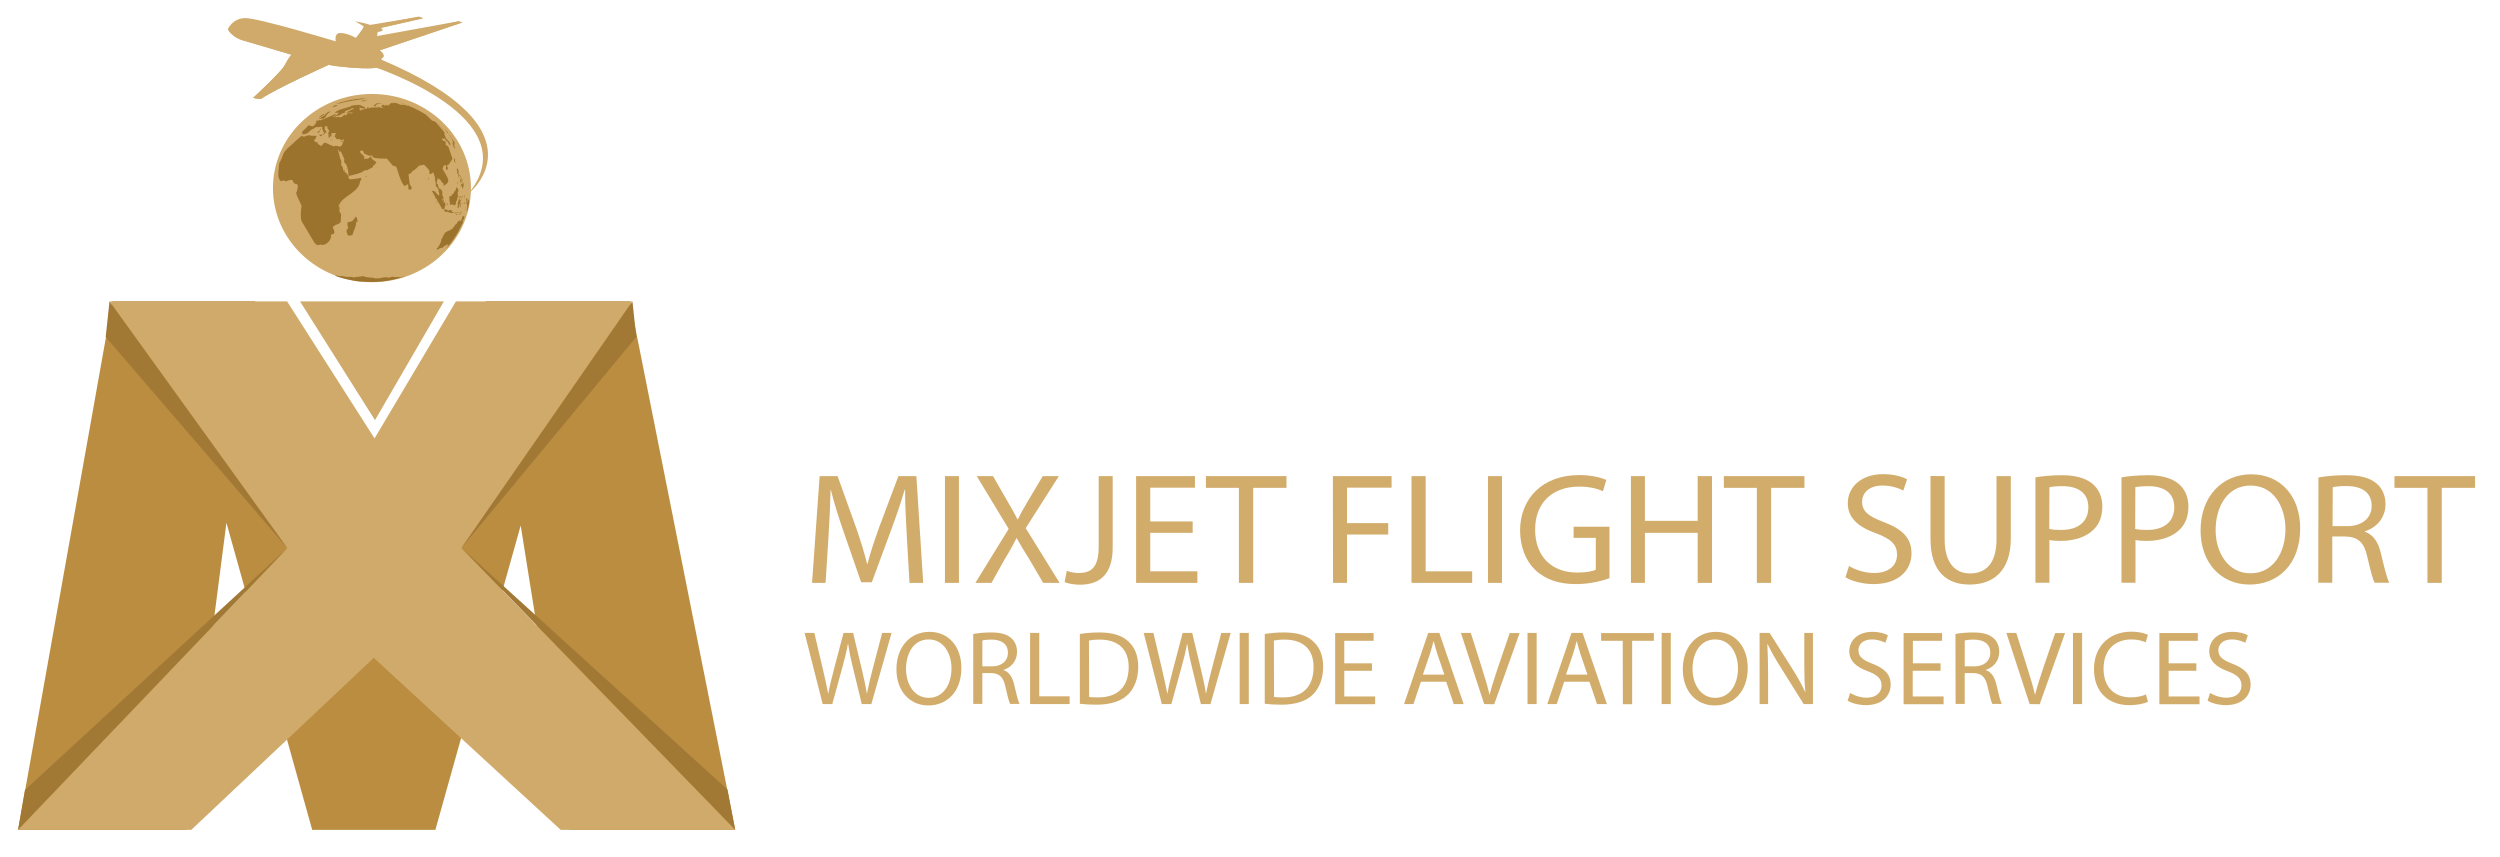<?xml version="1.0" encoding="utf-8"?>
<!-- Generator: Adobe Illustrator 22.0.0, SVG Export Plug-In . SVG Version: 6.00 Build 0)  -->
<svg version="1.1" id="Layer_1" xmlns="http://www.w3.org/2000/svg" xmlns:xlink="http://www.w3.org/1999/xlink" x="0px" y="0px"
	 viewBox="0 0 1644 563.4" style="enable-background:new 0 0 1644 563.4;" xml:space="preserve">
<style type="text/css">
	.st0{fill:#D2AC6B;}
	.st1{fill:#BB8D41;}
	.st2{fill:#D0AA6A;}
	.st3{fill:#9C732D;}
	.st4{fill:#A27835;}
</style>
<g>
	<g>
		<path class="st0" d="M541,463l-11.9-46.8h6.4l5.6,23.7c1.4,5.8,2.6,11.7,3.5,16.2h0.1c0.8-4.7,2.2-10.2,3.8-16.3l6.2-23.6h6.3
			l5.7,23.8c1.3,5.6,2.6,11.1,3.3,16h0.1c1-5.1,2.3-10.3,3.8-16.2l6.2-23.6h6.2L573,463h-6.3l-5.9-24.4c-1.5-6-2.4-10.6-3.1-15.3
			h-0.1c-0.8,4.7-1.9,9.2-3.6,15.3l-6.7,24.4H541z"/>
		<path class="st0" d="M632.2,439.2c0,16.1-9.8,24.7-21.7,24.7c-12.4,0-21-9.6-21-23.8c0-14.9,9.2-24.6,21.7-24.6
			C623.9,415.5,632.2,425.3,632.2,439.2z M595.8,439.9c0,10,5.4,19,14.9,19c9.6,0,15-8.8,15-19.4c0-9.3-4.9-19-14.9-19
			C600.8,420.4,595.8,429.6,595.8,439.9z"/>
		<path class="st0" d="M640,416.9c3.1-0.6,7.4-1,11.6-1c6.5,0,10.6,1.2,13.5,3.8c2.4,2.1,3.7,5.3,3.7,8.9c0,6.2-3.9,10.3-8.8,11.9
			v0.2c3.6,1.2,5.8,4.6,6.9,9.4c1.5,6.5,2.6,11,3.6,12.8h-6.2c-0.8-1.3-1.8-5.3-3.1-11.2c-1.4-6.5-3.9-8.9-9.4-9.1H646v20.3h-6
			V416.9z M646,438.2h6.2c6.5,0,10.6-3.5,10.6-8.9c0-6-4.4-8.7-10.8-8.7c-2.9,0-5,0.3-6,0.6V438.2z"/>
		<path class="st0" d="M677.4,416.2h6v41.7h20v5.1h-26V416.2z"/>
		<path class="st0" d="M710.1,416.9c3.7-0.6,8.1-1,12.8-1c8.7,0,14.9,2,19,5.8c4.2,3.8,6.6,9.2,6.6,16.8c0,7.6-2.4,13.9-6.7,18.2
			c-4.4,4.4-11.6,6.7-20.7,6.7c-4.3,0-7.9-0.2-11-0.6L710.1,416.9L710.1,416.9z M716.2,458.3c1.5,0.3,3.8,0.3,6.1,0.3
			c12.9,0,19.9-7.2,19.9-19.9c0.1-11-6.2-18.1-19-18.1c-3.1,0-5.5,0.3-7.1,0.6L716.2,458.3L716.2,458.3z"/>
		<path class="st0" d="M764,463l-11.9-46.8h6.4l5.6,23.7c1.4,5.8,2.6,11.7,3.5,16.2h0.1c0.8-4.7,2.2-10.2,3.8-16.3l6.2-23.6h6.3
			l5.7,23.8c1.3,5.6,2.6,11.1,3.3,16h0.1c1-5.1,2.3-10.3,3.8-16.2l6.2-23.6h6.2L796,463h-6.3l-5.9-24.4c-1.5-6-2.4-10.6-3.1-15.3
			h-0.1c-0.8,4.7-1.9,9.2-3.6,15.3l-6.7,24.4H764z"/>
		<path class="st0" d="M821.2,416.2V463h-6v-46.8H821.2z"/>
		<path class="st0" d="M831.7,416.9c3.7-0.6,8.1-1,12.8-1c8.7,0,14.9,2,19,5.8c4.2,3.8,6.6,9.2,6.6,16.8c0,7.6-2.4,13.9-6.7,18.2
			c-4.4,4.4-11.6,6.7-20.7,6.7c-4.3,0-7.9-0.2-11-0.6L831.7,416.9L831.7,416.9z M837.8,458.3c1.5,0.3,3.8,0.3,6.1,0.3
			c12.9,0,19.9-7.2,19.9-19.9c0.1-11-6.2-18.1-19-18.1c-3.1,0-5.5,0.3-7.1,0.6L837.8,458.3L837.8,458.3z"/>
		<path class="st0" d="M902.2,441.1H884V458h20.3v5.1H878v-46.8h25.3v5.1H884v14.8h18.2V441.1z"/>
		<path class="st0" d="M934.4,448.3l-4.9,14.7h-6.2l15.9-46.8h7.3l16,46.8H956l-5-14.7H934.4z M949.8,443.6l-4.6-13.5
			c-1-3.1-1.7-5.8-2.4-8.5h-0.1c-0.7,2.8-1.5,5.6-2.4,8.5l-4.6,13.5H949.8z"/>
		<path class="st0" d="M976,463l-15.3-46.8h6.5l7.3,23.1c2,6.3,3.7,12,5,17.5h0.1c1.3-5.4,3.3-11.3,5.3-17.4l7.9-23.1h6.5
			l-16.7,46.8L976,463L976,463z"/>
		<path class="st0" d="M1010.5,416.2V463h-6v-46.8H1010.5z"/>
		<path class="st0" d="M1028.6,448.3l-4.9,14.7h-6.2l15.9-46.8h7.3l16,46.8h-6.5l-5-14.7H1028.6z M1043.9,443.6l-4.6-13.5
			c-1-3.1-1.7-5.8-2.4-8.5h-0.1c-0.7,2.8-1.5,5.6-2.4,8.5l-4.6,13.5H1043.9z"/>
		<path class="st0" d="M1067.1,421.4h-14.2v-5.1h34.7v5.1h-14.3v41.7h-6.1L1067.1,421.4L1067.1,421.4z"/>
		<path class="st0" d="M1098.7,416.2V463h-6v-46.8H1098.7z"/>
		<path class="st0" d="M1149.3,439.2c0,16.1-9.8,24.7-21.7,24.7c-12.4,0-21-9.6-21-23.8c0-14.9,9.2-24.6,21.7-24.6
			C1141,415.5,1149.3,425.3,1149.3,439.2z M1113,439.9c0,10,5.4,19,14.9,19c9.6,0,15-8.8,15-19.4c0-9.3-4.9-19-14.9-19
			C1118,420.4,1113,429.6,1113,439.9z"/>
		<path class="st0" d="M1157.1,463v-46.8h6.6l15,23.7c3.5,5.5,6.2,10.4,8.4,15.2l0.1-0.1c-0.6-6.2-0.7-11.9-0.7-19.2v-19.6h5.7V463
			h-6.1l-14.9-23.8c-3.3-5.2-6.4-10.6-8.8-15.6l-0.2,0.1c0.3,5.9,0.5,11.5,0.5,19.3v20H1157.1z"/>
		<path class="st0" d="M1216.7,455.7c2.7,1.7,6.7,3.1,10.8,3.1c6.2,0,9.8-3.3,9.8-8c0-4.4-2.5-6.9-8.8-9.3
			c-7.6-2.7-12.4-6.7-12.4-13.3c0-7.3,6-12.7,15.1-12.7c4.8,0,8.3,1.1,10.3,2.3l-1.7,4.9c-1.5-0.8-4.7-2.2-8.9-2.2
			c-6.4,0-8.8,3.8-8.8,7c0,4.4,2.8,6.5,9.3,9c7.9,3.1,11.9,6.9,11.9,13.7c0,7.2-5.3,13.5-16.4,13.5c-4.5,0-9.4-1.3-11.9-3
			L1216.7,455.7z"/>
		<path class="st0" d="M1276,441.1h-18.2V458h20.3v5.1h-26.3v-46.8h25.3v5.1h-19.2v14.8h18.2v4.9H1276z"/>
		<path class="st0" d="M1285.9,416.9c3.1-0.6,7.4-1,11.6-1c6.5,0,10.6,1.2,13.5,3.8c2.4,2.1,3.7,5.3,3.7,8.9
			c0,6.2-3.9,10.3-8.8,11.9v0.2c3.6,1.2,5.8,4.6,6.9,9.4c1.5,6.5,2.6,11,3.6,12.8h-6.2c-0.8-1.3-1.8-5.3-3.1-11.2
			c-1.4-6.5-3.9-8.9-9.4-9.1h-5.7v20.3h-6L1285.9,416.9L1285.9,416.9z M1292,438.2h6.2c6.5,0,10.6-3.5,10.6-8.9
			c0-6-4.4-8.7-10.8-8.7c-2.9,0-5,0.3-6,0.6L1292,438.2L1292,438.2z"/>
		<path class="st0" d="M1334.7,463l-15.3-46.8h6.5l7.3,23.1c2,6.3,3.7,12,5,17.5h0.1c1.3-5.4,3.3-11.3,5.3-17.4l7.9-23.1h6.5
			l-16.7,46.8L1334.7,463L1334.7,463z"/>
		<path class="st0" d="M1369.2,416.2V463h-6v-46.8H1369.2z"/>
		<path class="st0" d="M1412.5,461.5c-2.2,1.1-6.7,2.2-12.4,2.2c-13.2,0-23.1-8.3-23.1-23.7c0-14.7,9.9-24.6,24.4-24.6
			c5.8,0,9.5,1.2,11.1,2.1l-1.5,4.9c-2.3-1.1-5.6-1.9-9.4-1.9c-11,0-18.3,7-18.3,19.3c0,11.5,6.6,18.8,18,18.8
			c3.7,0,7.4-0.8,9.9-1.9L1412.5,461.5z"/>
		<path class="st0" d="M1444.3,441.1h-18.2V458h20.3v5.1H1420v-46.8h25.3v5.1h-19.2v14.8h18.2V441.1z"/>
		<path class="st0" d="M1453.4,455.7c2.7,1.7,6.7,3.1,10.8,3.1c6.2,0,9.8-3.3,9.8-8c0-4.4-2.5-6.9-8.8-9.3
			c-7.6-2.7-12.4-6.7-12.4-13.3c0-7.3,6-12.7,15.1-12.7c4.8,0,8.3,1.1,10.3,2.3l-1.7,4.9c-1.5-0.8-4.7-2.2-8.9-2.2
			c-6.4,0-8.8,3.8-8.8,7c0,4.4,2.8,6.5,9.3,9c7.9,3.1,11.9,6.9,11.9,13.7c0,7.2-5.3,13.5-16.4,13.5c-4.5,0-9.4-1.3-11.9-3
			L1453.4,455.7z"/>
	</g>
	<g>
		<path class="st0" d="M596.3,352.4c-0.5-9.8-1.2-21.6-1.1-30.3h-0.3c-2.4,8.2-5.4,17-9,26.7l-12.6,34.1h-7l-11.6-33.4
			c-3.4-9.9-6.3-19-8.3-27.3h-0.2c-0.2,8.8-0.7,20.5-1.4,31l-1.9,30.1H534l5-70.2h11.8l12.2,34c3,8.6,5.4,16.4,7.2,23.6h0.3
			c1.8-7.1,4.4-14.8,7.5-23.6l12.8-34h11.8l4.5,70.2h-9L596.3,352.4z"/>
		<path class="st0" d="M630.6,313.1v70.2h-9.2v-70.2H630.6z"/>
		<path class="st0" d="M686,383.3l-9.1-15.5c-3.7-5.9-6.1-9.8-8.3-13.9h-0.2c-2,4.1-4,7.8-7.8,14l-8.6,15.4h-10.6l21.9-35.5
			l-21-34.7H653l9.5,16.5c2.7,4.6,4.7,8.1,6.6,11.9h0.3c2-4.2,3.8-7.4,6.5-11.9l9.8-16.5h10.6l-21.8,34.2l22.3,36H686z"/>
		<path class="st0" d="M722.5,313.1h9.2v47c0,18.6-9.4,24.4-21.7,24.4c-3.4,0-7.5-0.7-9.9-1.7l1.4-7.4c1.9,0.7,4.7,1.4,7.8,1.4
			c8.3,0,13.2-3.6,13.2-17.4V313.1z"/>
		<path class="st0" d="M784.3,350.4h-27.9v25.3h31v7.6h-40.3v-70.2h38.7v7.6h-29.4v22.2h27.9V350.4z"/>
		<path class="st0" d="M814.8,320.8H793v-7.7h53v7.7h-21.9v62.5h-9.4v-62.5H814.8z"/>
		<path class="st0" d="M876.5,313.1h38.6v7.6h-29.3V344h27.1v7.5h-27.1v31.8h-9.2L876.5,313.1L876.5,313.1z"/>
		<path class="st0" d="M928.3,313.1h9.2v62.6h30.6v7.6h-39.9v-70.2H928.3z"/>
		<path class="st0" d="M987.7,313.1v70.2h-9.2v-70.2H987.7z"/>
		<path class="st0" d="M1058.4,380.2c-4.1,1.5-12.3,3.9-22,3.9c-10.8,0-19.8-2.7-26.8-9.3c-6.2-5.8-10-15.2-10-26.1
			c0.1-20.9,14.8-36.3,38.8-36.3c8.3,0,14.8,1.8,17.9,3.2l-2.2,7.4c-3.8-1.7-8.6-3-15.8-3c-17.4,0-28.8,10.6-28.8,28.2
			c0,17.8,10.9,28.3,27.6,28.3c6.1,0,10.2-0.8,12.3-1.9v-20.9h-14.6v-7.3h23.6L1058.4,380.2L1058.4,380.2z"/>
		<path class="st0" d="M1081.7,313.1v29.4h34.7v-29.4h9.4v70.2h-9.4v-32.9h-34.7v32.9h-9.2v-70.2H1081.7z"/>
		<path class="st0" d="M1155.4,320.8h-21.8v-7.7h53v7.7h-21.9v62.5h-9.4v-62.5H1155.4z"/>
		<path class="st0" d="M1215.9,372.2c4.1,2.5,10.2,4.6,16.6,4.6c9.5,0,15-4.9,15-12c0-6.6-3.8-10.3-13.5-14
			c-11.7-4.1-18.9-10-18.9-19.9c0-10.9,9.2-19.1,23.2-19.1c7.3,0,12.6,1.7,15.8,3.4l-2.5,7.4c-2.3-1.2-7.1-3.3-13.6-3.3
			c-9.8,0-13.5,5.7-13.5,10.5c0,6.6,4.4,9.8,14.2,13.5c12.1,4.6,18.3,10.3,18.3,20.6c0,10.8-8.2,20.2-25.1,20.2
			c-6.9,0-14.5-2-18.3-4.5L1215.9,372.2z"/>
		<path class="st0" d="M1278.8,313.1v41.6c0,15.7,7.1,22.4,16.7,22.4c10.6,0,17.4-6.9,17.4-22.4v-41.6h9.4V354
			c0,21.6-11.6,30.4-27.1,30.4c-14.7,0-25.7-8.2-25.7-30V313L1278.8,313.1L1278.8,313.1z"/>
		<path class="st0" d="M1338.3,313.9c4.5-0.7,10.3-1.4,17.8-1.4c9.1,0,15.8,2.1,20.1,5.8c3.9,3.3,6.3,8.4,6.3,14.7
			c0,6.4-1.9,11.4-5.5,15c-4.9,5.1-12.9,7.7-21.9,7.7c-2.8,0-5.3-0.1-7.4-0.6v28.1h-9.2v-69.3H1338.3z M1347.6,347.8
			c2,0.5,4.6,0.7,7.7,0.7c11.2,0,18-5.3,18-15c0-9.3-6.7-13.8-16.9-13.8c-4,0-7.1,0.3-8.7,0.7L1347.6,347.8L1347.6,347.8z"/>
		<path class="st0" d="M1394.9,313.9c4.5-0.7,10.3-1.4,17.8-1.4c9.1,0,15.8,2.1,20.1,5.8c3.9,3.3,6.3,8.4,6.3,14.7
			c0,6.4-1.9,11.4-5.5,15c-4.9,5.1-12.9,7.7-21.9,7.7c-2.8,0-5.3-0.1-7.4-0.6v28.1h-9.2v-69.3H1394.9z M1404.1,347.8
			c2,0.5,4.6,0.7,7.7,0.7c11.2,0,18-5.3,18-15c0-9.3-6.7-13.8-16.9-13.8c-4,0-7.1,0.3-8.7,0.7L1404.1,347.8L1404.1,347.8z"/>
		<path class="st0" d="M1512.6,347.4c0,24.2-15,37-33.3,37c-18.9,0-32.2-14.4-32.2-35.6c0-22.3,14.1-36.9,33.3-36.9
			C1500,311.9,1512.6,326.6,1512.6,347.4z M1457,348.6c0,15,8.3,28.4,22.9,28.4c14.7,0,23-13.2,23-29.2c0-14-7.4-28.5-22.9-28.5
			C1464.7,319.3,1457,333.2,1457,348.6z"/>
		<path class="st0" d="M1524.6,314c4.7-0.9,11.4-1.5,17.8-1.5c9.9,0,16.3,1.8,20.7,5.7c3.6,3.1,5.6,7.9,5.6,13.3
			c0,9.3-6,15.4-13.5,17.9v0.3c5.5,1.9,8.8,6.9,10.5,14.2c2.3,9.8,4,16.6,5.5,19.3h-9.6c-1.2-2-2.8-8-4.8-16.8
			c-2.1-9.7-6-13.3-14.4-13.6h-8.7v30.4h-9.2L1524.6,314L1524.6,314z M1533.9,346h9.5c9.9,0,16.2-5.3,16.2-13.3
			c0-9.1-6.7-13-16.5-13.1c-4.5,0-7.7,0.4-9.1,0.8L1533.9,346L1533.9,346z"/>
		<path class="st0" d="M1596.4,320.8h-21.8v-7.7h53v7.7h-21.9v62.5h-9.4v-62.5H1596.4z"/>
	</g>
	<g>
		<g>
			<g>
				<g>
					<g>
						<g>
							<path class="st1" d="M483.5,545.7H374.4l-32-200.1l-56.1,200.1h-81l-56.4-201.9l-26.1,201.9H11.9l62-347.6h93.8l73.8,185.4
								l78.1-185.4h94.7L483.5,545.7z"/>
						</g>
					</g>
					<g>
						<g>
							<g>
								<path class="st2" d="M309.7,123.7c0,34.2-29.1,61.9-65.1,61.9c-35.9,0-65.1-27.7-65.1-61.9c0-34.2,29.1-61.9,65.1-61.9
									C280.5,61.8,309.7,89.5,309.7,123.7z"/>
							</g>
							<g>
								<g>
									<path class="st3" d="M238.3,65c0.1,0,0.3,0,0.3,0S238.5,65,238.3,65L238.3,65c0,0-0.1,0-0.2,0C238.2,65,238.2,65,238.3,65z
										"/>
								</g>
								<g>
									<path class="st3" d="M241.4,66c-0.2,0-0.4,0.1-0.4,0c-0.1,0-0.1,0-0.1-0.1c-0.4,0.1-0.5,0.1-0.6,0.1s-0.1,0-0.2,0l0,0
										c-0.2,0-0.4,0.1-0.6,0.1c0.1,0,0.1-0.1,0.1-0.1l0,0c-0.6-0.3-1.4,0.2-1.4,0.3l0,0h0.1c-0.8,0.2-0.8,0.3-0.7,0.5
										c1.2-0.3,1.6-0.4,2.2-0.5c-0.3,0.2-0.3,0.2-0.7,0.3c0.2,0,0.2,0,0.3,0s0.1,0,0.1,0c0.1,0.1,0.2,0.1,0.7-0.1
										c-0.2,0-0.2,0,0.1-0.4c0.6,0.1,0.8,0.2,1.6,0l0,0C241.8,66,241.5,66.2,241.4,66L241.4,66z"/>
								</g>
								<g>
									<path class="st3" d="M258,67.4L258,67.4c0.1,0,0.2,0,0.2,0C258.1,67.4,258.1,67.4,258,67.4C258.1,67.3,258,67.3,258,67.4
										C258,67.3,258,67.3,258,67.4c0-0.1-0.1-0.1-0.1-0.1l0,0C257.9,67.3,257.9,67.4,258,67.4L258,67.4z"/>
								</g>
								<g>
									<path class="st3" d="M258.5,67.4h0.2l0,0C258.6,67.4,258.5,67.3,258.5,67.4L258.5,67.4L258.5,67.4
										C258.3,67.4,258.4,67.4,258.5,67.4z"/>
								</g>
								<g>
									<path class="st3" d="M246.5,69.9c0.3,0,0.5,0.1,0.8,0.1c0.2,0,0.2-0.1,0.3-0.1c-0.5-0.1-0.7-0.4-0.7-0.7
										c1.4-0.8,1.5-0.8,1.9-1c0.3-0.1,0.5-0.1,1.1-0.2c0.3,0,0.8,0,0.9-0.2l0.1-0.1c-1.4,0-2.4,0.1-3.6,0.4
										c0,0.4-0.8,0.3-0.6,0.6c-0.4,0.1-0.6,0.2-0.7,0.5c-0.1,0.1-0.3,0-0.4,0.2C245.9,69.6,246.2,69.7,246.5,69.9
										C246.4,69.9,246.4,69.9,246.5,69.9z"/>
								</g>
								<g>
									<path class="st3" d="M257.9,68L257.9,68c0.1,0,0.2,0.1,0.2,0.1C258,68,257.9,67.9,257.9,68c0-0.1-0.2-0.1-0.2-0.1
										C257.7,67.9,257.8,67.9,257.9,68L257.9,68z"/>
								</g>
								<g>
									<path class="st3" d="M265.3,68.2C265.3,68.1,265.2,68.1,265.3,68.2C265.2,68.1,265.2,68.1,265.3,68.2
										C265.2,68.1,265.3,68.1,265.3,68.2L265.3,68.2L265.3,68.2c0-0.1-0.1-0.2-0.5-0.3c-0.5-0.1-0.5-0.1-0.5-0.1
										c0.1,0.1,0.3,0.1,0.4,0.2c-0.2-0.1-0.4-0.1-0.6-0.2h-0.2c0,0,0.1,0,0.3,0.1c-0.3-0.1-0.4-0.1-0.5-0.1l0,0
										C263.8,67.8,265.2,68.3,265.3,68.2z"/>
								</g>
								<g>
									<path class="st3" d="M264.4,68L264.4,68L264.4,68L264.4,68C264.3,68,264.3,68,264.4,68C264.3,68,264.3,68,264.4,68
										C264.3,68,264.3,68,264.4,68C264.3,68,264.3,68,264.4,68C264.3,68,264.3,68,264.4,68c-0.1,0-0.1,0-0.1,0l0,0l0,0l0,0l0,0
										l0,0l0,0l0,0l0,0l0,0l0,0l0,0l0,0l0,0l0,0l0,0l0,0l0,0l0,0l0,0l0,0l0,0l0,0l0,0l0,0l0,0l0,0l0,0l0,0l0,0l0,0l0,0l0,0l0,0
										l0,0l0,0l0,0l0,0l0,0l0,0l0,0l0,0l0,0l0,0l0,0l0,0l0,0l0,0l0,0l0,0l0,0l0,0l0,0l0,0C264.3,68,264.3,68,264.4,68
										C264.3,68,264.3,68,264.4,68C264.3,68,264.3,68,264.4,68C264.3,68,264.3,68,264.4,68C264.3,68,264.3,68,264.4,68
										C264.3,68,264.3,68,264.4,68L264.4,68L264.4,68L264.4,68L264.4,68L264.4,68L264.4,68L264.4,68L264.4,68L264.4,68L264.4,68
										L264.4,68L264.4,68L264.4,68L264.4,68z"/>
								</g>
								<g>
									<path class="st3" d="M265.1,67.9c0,0,0,0,0.2,0s0.2,0,0.2,0l0,0C265.5,67.9,265.4,67.9,265.1,67.9
										c-0.1-0.1-0.4-0.2-0.4-0.1L265.1,67.9L265.1,67.9z"/>
								</g>
								<g>
									<path class="st3" d="M230.7,66.3C230.7,66.3,230.8,66.3,230.7,66.3C230.8,66.3,230.8,66.3,230.7,66.3
										C230.8,66.3,230.8,66.3,230.7,66.3C230.8,66.3,230.8,66.3,230.7,66.3L230.7,66.3c0.3,0,0.4,0,0.4-0.1l0,0l0,0
										C231,66.2,230.7,66.3,230.7,66.3z"/>
								</g>
								<g>
									<path class="st3" d="M266.1,68.4L266.1,68.4L266.1,68.4c0.1,0,0,0-0.1-0.1l0,0c-0.1,0-0.2-0.1-0.2-0.1
										C265.8,68.3,265.9,68.3,266.1,68.4L266.1,68.4z"/>
								</g>
								<g>
									<path class="st3" d="M266.7,68.6c0.4,0.1,0.4,0.1,0.4,0.1s0,0-0.3-0.1l-0.5-0.1C266.3,68.4,266.3,68.5,266.7,68.6z"/>
								</g>
								<g>
									<path class="st3" d="M253.9,69.3L253.9,69.3C253.9,69.3,254,69.2,253.9,69.3C253.9,69.2,253.9,69.2,253.9,69.3
										c0-0.1-0.1-0.2-0.2-0.2l0,0C253.7,69.2,253.8,69.3,253.9,69.3z"/>
								</g>
								<g>
									<path class="st3" d="M255.1,69.4L255.1,69.4c-0.1,0-0.1-0.1-0.2-0.1c-0.1,0-0.1,0,0,0.1C254.9,69.4,255,69.5,255.1,69.4z"
										/>
								</g>
								<g>
									<path class="st3" d="M244.1,70.7c0.3,0,0.5-0.1,0.5-0.1l0,0c-0.1-0.1-0.3-0.2-0.4-0.2c-0.4,0-0.5,0.2-0.5,0.2
										C243.8,70.6,243.9,70.7,244.1,70.7L244.1,70.7z"/>
								</g>
								<g>
									<path class="st3" d="M222,69.1c-0.4,0.1-0.7,0.1-0.8,0.1l0,0c0,0,0,0,0-0.1c-0.5,0.2-0.5,0.2-0.6,0.2l0,0
										c0.4-0.2,0.7-0.3,0.7-0.3l0,0c-0.2,0-1.1,0.3-1.1,0.3c0.1,0,0.2,0,0.2,0l0,0c0,0-0.4,0.2-0.5,0.2l0,0
										c-0.2,0-0.3,0.1-0.4,0.2c-0.2,0.2-0.5,0.2-0.8,0.3c0,0,0,0,0,0.1s-0.1,0.2,0.1,0.2h0.1c0.1,0,0.2,0,0.4-0.1s0.4,0,0.6,0
										c0.2,0,0.5-0.1,1-0.3c0.2-0.1,0.4-0.1,0.5-0.2l0,0C221.6,69.3,221.8,69.2,222,69.1L222,69.1z"/>
								</g>
								<g>
									<path class="st3" d="M219.6,72.5L219.6,72.5L219.6,72.5L219.6,72.5L219.6,72.5L219.6,72.5L219.6,72.5L219.6,72.5
										L219.6,72.5L219.6,72.5L219.6,72.5L219.6,72.5L219.6,72.5L219.6,72.5L219.6,72.5L219.6,72.5L219.6,72.5L219.6,72.5
										L219.6,72.5L219.6,72.5L219.6,72.5L219.6,72.5L219.6,72.5L219.6,72.5L219.6,72.5L219.6,72.5
										C219.5,72.5,219.5,72.5,219.6,72.5C219.5,72.5,219.5,72.5,219.6,72.5C219.5,72.5,219.5,72.5,219.6,72.5h-0.1l0,0l0,0l0,0
										l0,0l0,0l0,0l0,0l0,0l0,0l0,0l0,0l0,0l0,0l0,0l0,0l0,0l0,0l0,0l0,0l0,0l0,0l0,0l0,0l0,0l0,0l0,0l0,0l0,0l0,0l0,0l0,0l0,0
										l0,0l0,0l0,0l0,0l0,0l0,0l0,0l0,0l0,0l0,0l0,0l0,0l0,0l0,0l0,0l0,0l0,0l0,0l0,0l0,0l0,0l0,0l0,0l0,0l0,0l0,0
										C219.5,72.6,219.5,72.6,219.6,72.5C219.6,72.6,219.6,72.5,219.6,72.5L219.6,72.5L219.6,72.5L219.6,72.5L219.6,72.5
										L219.6,72.5L219.6,72.5z"/>
								</g>
								<g>
									<path class="st3" d="M228.1,73.7C228.1,73.7,228.2,73.7,228.1,73.7L228.1,73.7c-0.2,0-0.2-0.1-0.3-0.1s-0.2,0-0.3,0.1l0,0
										l0,0l-0.1,0.1C227.7,73.9,227.9,73.8,228.1,73.7z"/>
								</g>
								<g>
									<path class="st3" d="M216.3,73.3C216.2,73.3,216.2,73.3,216.3,73.3c-0.1,0-0.3,0-0.7,0.2c0.1,0.1,0.3,0,0.5-0.2
										C216.2,73.3,216.2,73.3,216.3,73.3z"/>
								</g>
								<g>
									<path class="st3" d="M225.7,75.1L225.7,75.1L225.7,75.1c0,0-0.1,0-0.2,0c-0.1,0-0.1,0-0.2,0l0,0l0,0l0,0l0,0l0,0l0,0l0,0
										l0,0l0,0l0,0l0,0l0,0l0,0l0,0l0,0l0,0v0.1C225,75.6,225.5,75.3,225.7,75.1z"/>
								</g>
								<g>
									<path class="st3" d="M215,73.8C215,73.8,215.1,73.8,215,73.8C215.1,73.8,215.1,73.8,215,73.8L215,73.8
										C215.1,73.8,215.1,73.8,215,73.8C215.1,73.8,215.1,73.8,215,73.8C215.1,73.8,215.1,73.8,215,73.8
										C215.1,73.8,215.1,73.8,215,73.8C215.1,73.8,215.1,73.8,215,73.8L215,73.8C215.1,73.8,215.1,73.8,215,73.8L215,73.8
										L215,73.8C215.1,73.8,215.1,73.8,215,73.8C215.1,73.8,215.1,73.8,215,73.8C215.1,73.8,215.1,73.8,215,73.8
										C215.1,73.8,215.1,73.8,215,73.8c0.1,0,0.1,0,0.1,0l0,0l0,0l0,0l0,0l0,0l0,0l0,0l0,0l0,0l0,0l0,0l0,0l0,0l0,0l0,0l0,0l0,0
										l0,0l0,0l0,0l0,0l0,0l0,0l0,0l0,0l0,0l0,0l0,0l0,0l0,0l0,0l0,0l0,0l0,0l0,0l0,0l0,0l0,0l0,0l0,0l0,0l0,0l0,0l0,0l0,0l0,0
										l0,0l0,0l0,0l0,0l0,0l0,0l0,0l0,0l0,0l0,0l0,0l0,0l0,0l0,0l0,0l0,0l0,0l0,0l0,0C215.1,73.7,215.1,73.7,215,73.8
										C215.1,73.7,215.1,73.7,215,73.8C215.1,73.7,215.1,73.7,215,73.8C215.1,73.7,215.1,73.8,215,73.8
										C215.1,73.8,215.1,73.8,215,73.8C215.1,73.8,215.1,73.8,215,73.8C215.1,73.8,215.1,73.8,215,73.8
										C215.1,73.8,215.1,73.8,215,73.8C215.1,73.8,215.1,73.8,215,73.8C215.1,73.8,215.1,73.8,215,73.8
										C215.1,73.8,215,73.8,215,73.8L215,73.8L215,73.8L215,73.8z"/>
								</g>
								<g>
									<path class="st3" d="M210.1,77c0.4-0.1,0.5-0.1,0.6-0.1l0,0c0,0,0,0,0,0.1c1.1-0.7,1.2-0.7,1.6-1.1
										c0.2-0.1,0.5-0.2,0.7-0.3c0,0,0.8-0.5,0.1-0.6H213c-0.1,0-0.2,0-0.3,0c-0.3,0.1-0.5,0.4-0.8,0.5l0,0l0,0l0,0l0,0l0,0l0,0
										l0,0l0,0c-0.2,0.1-0.5,0.3-0.7,0.4c-0.1,0.1-0.2,0.3-0.4,0.4c-0.8,0.4-0.8,0.4-1.2,0.7C209.4,76.9,209,77.3,210.1,77z"/>
								</g>
								<g>
									<path class="st3" d="M284.3,78.4c-0.1-0.1-0.2-0.1-0.3-0.2C284.1,78.3,284.1,78.3,284.3,78.4c0,0,0.2,0.1,0.2,0.1l0,0
										C284.5,78.6,284.3,78.4,284.3,78.4z"/>
								</g>
								<g>
									<path class="st3" d="M285.5,78.8L285.5,78.8L285.5,78.8C285.4,78.8,285.4,78.8,285.5,78.8
										C285.4,78.8,285.4,78.8,285.5,78.8c-0.1-0.1-0.1-0.1-0.1-0.1l0,0l0,0l0,0l0,0l0,0l0,0l0,0l0,0l0,0l0,0l0,0l0,0l0,0l0,0l0,0
										l0,0l0,0l0,0l0,0l0,0l0,0l0,0l0,0l0,0l0,0l0,0l0,0l0,0l0,0l0,0l0,0l0,0l0,0l0,0l0,0l0,0C285.4,78.8,285.4,78.8,285.5,78.8
										C285.4,78.8,285.4,78.8,285.5,78.8C285.4,78.8,285.4,78.8,285.5,78.8L285.5,78.8L285.5,78.8
										C285.5,78.8,285.5,78.9,285.5,78.8C285.5,78.9,285.5,78.9,285.5,78.8L285.5,78.8C285.5,78.9,285.5,78.9,285.5,78.8
										C285.5,78.9,285.5,78.9,285.5,78.8L285.5,78.8L285.5,78.8L285.5,78.8L285.5,78.8L285.5,78.8L285.5,78.8L285.5,78.8
										L285.5,78.8L285.5,78.8L285.5,78.8L285.5,78.8L285.5,78.8L285.5,78.8L285.5,78.8z"/>
								</g>
								<g>
									<path class="st3" d="M294.2,87.3L294.2,87.3c0.2,0,0.3,0.2,0.5,0.2c-0.3-0.4-0.5-0.8-0.8-1.1c-0.2-0.2-0.2-0.3-0.5-0.5
										c0.1,0.1,0.1,0.1,0.1,0.1c-0.1,0-0.1-0.1-0.6-0.5c-0.3-0.2-0.5-0.4-0.7-0.6c0.1,0.1,0.2,0.2,0.5,0.6c0.6,0.7,1,1,1,1.2l0,0
										c0,0,0,0,0.6,0.9l0,0c0,0,0.1,0.1,0.4,0.5l0,0c0,0,0,0,0.1,0.1c0-0.1-0.2-0.5-0.4-0.6C294.5,87.7,294.1,87.4,294.2,87.3z"
										/>
								</g>
								<g>
									<path class="st3" d="M211,85c0.3-0.3,0.1-0.4,0-0.4l0,0l0,0l0,0l0,0l0,0l0,0l0,0l0,0c-0.7,0.4-0.8,0.9-0.6,1.1
										C210.6,85.4,210.8,85.2,211,85z"/>
								</g>
								<g>
									<path class="st3" d="M208.9,87.5l0.6-0.2l0,0c0.1-0.2,0.2-0.3,0.3-0.4c0.1-0.2,0.3-0.3,0.4-0.5c0.2-0.3,0.2-0.4,0.2-0.5
										l0,0l0,0l0,0l0,0l0,0l0,0c-0.3,0-0.7,0.1-1,0.3c0,0.1-0.1,0.3-0.4,0.7c-0.2,0.2-0.3,0.4-0.4,0.5
										C208.6,87.4,208.7,87.5,208.9,87.5z"/>
								</g>
								<g>
									<path class="st3" d="M298.4,96.6c0.1,0.1,0.1,0.1,0.7,1.2c0,0,0-0.1,0.1-0.1l0,0c0.1,0.1,0.1,0.2,0.2,0.2
										c-0.1-0.5-0.5-1.9-1.4-2.6h0.1l0,0l0,0c0.1,0,0.1-0.1,0.1-0.2c0.2,0.4,0.4,0.8,0.7,1.1l0,0c0.1-0.1-0.1-1-0.1-1
										c-0.1-0.3-0.4-0.5-0.5-0.7c0,0,0,0,0.1,0c0,0,0,0,0.1-0.1l0,0c0.1,0,0.1,0,0.2,0.2c0.3,0.6,0.3,0.6,0.5,0.8l0,0
										c-0.2-0.4-0.3-0.8-0.5-1.2c0.2,0.2,0.2,0.2,0.3,0.2c0-0.2-0.2-0.4-0.2-0.6c0.1,0.1,0.1,0.2,0.2,0.3
										c-0.1-0.2-0.2-0.4-0.3-0.7c0.3,0.4,0.3,0.4,0.3,0.5c0,0-1.9-3-2-3.2c0,0-0.2-0.3-0.4-0.6c-0.5-0.6-0.9-1.1-1.1-1.4h-0.1
										c0,0,0,0.1,0.1,0.3c1.7,2,2,2.9,2.2,3.5c-0.2-0.2-0.3-0.4-0.5-0.6c0.4,0.7,0.8,1.3,0.9,1.7c0,0-0.1-0.1-0.2-0.1
										c-0.6-0.1,0.1,2.6,0.1,2.6C298,96.4,298.2,96.4,298.4,96.6z"/>
								</g>
								<g>
									<path class="st3" d="M205.8,86.7C205.9,86.7,205.9,86.7,205.8,86.7C205.9,86.6,205.9,86.6,205.8,86.7
										c0.2-0.3,0.2-0.4,0.1-0.4c0,0-0.2,0-0.5,0.2C205.5,86.6,205.6,86.7,205.8,86.7z"/>
								</g>
								<g>
									<path class="st3" d="M219,92.2C219,92.2,219,92.1,219,92.2c-0.3-0.1-0.3-0.1-1.9-0.5C217.2,92.2,218.5,92.3,219,92.2z"/>
								</g>
								<g>
									<path class="st3" d="M225.6,92.7c0.1-0.1-0.1-0.2-0.1-0.2c-0.4,0.3-1.3-0.2-1.5,0.5C224.2,93.5,225.4,93,225.6,92.7z"/>
								</g>
								<g>
									<path class="st3" d="M191.4,94.6c0.1,0,0.3-0.2,0.3-0.3c0,0,0.2-0.3,0.1-0.4C191.7,94.2,191.5,94.4,191.4,94.6
										C191.3,94.6,191.3,94.6,191.4,94.6L191.4,94.6z"/>
								</g>
								<g>
									<path class="st3" d="M190.7,94.8L190.7,94.8L190.7,94.8L190.7,94.8L190.7,94.8L190.7,94.8L190.7,94.8L190.7,94.8
										L190.7,94.8L190.7,94.8L190.7,94.8L190.7,94.8L190.7,94.8L190.7,94.8L190.7,94.8L190.7,94.8L190.7,94.8L190.7,94.8
										L190.7,94.8L190.7,94.8L190.7,94.8L190.7,94.8L190.7,94.8L190.7,94.8L190.7,94.8L190.7,94.8L190.7,94.8L190.7,94.8
										L190.7,94.8C190.8,94.8,190.8,94.8,190.7,94.8C190.8,94.8,190.8,94.8,190.7,94.8c0.1,0,0.1,0,0.1,0l0,0l0,0l0,0l0,0l0,0
										l0,0l0,0l0,0l0,0l0,0l0,0l0,0l0,0l0,0l0,0l0,0l0,0l0,0l0,0l0,0l0,0l0,0l0,0l0,0l0,0l0,0l0,0l0,0l0,0l0,0l0,0l0,0l0,0l0,0
										l0,0l0,0l0,0l0,0l0,0l0,0l0,0l0,0l0,0l0,0l0,0l0,0l0,0l0,0l0,0l0,0l0,0l0,0l0,0l0,0l0,0l0,0l0,0l0,0
										C190.7,94.7,190.7,94.7,190.7,94.8C190.7,94.7,190.7,94.7,190.7,94.8C190.7,94.7,190.7,94.7,190.7,94.8
										C190.7,94.7,190.7,94.7,190.7,94.8C190.7,94.7,190.7,94.8,190.7,94.8L190.7,94.8L190.7,94.8z"/>
								</g>
								<g>
									<path class="st3" d="M298.6,103.9c-0.4,0.5,0,2.7,0.9,3.3c-0.2-0.8-0.2-1.6-0.4-2.4C298.9,104.3,298.7,104,298.6,103.9z"/>
								</g>
								<g>
									<path class="st3" d="M303,115.2L303,115.2L303,115.2C303,115.3,303,115.3,303,115.2C303,115.3,303,115.3,303,115.2
										C303,115.3,303,115.3,303,115.2L303,115.2L303,115.2L303,115.2L303,115.2L303,115.2L303,115.2L303,115.2L303,115.2
										L303,115.2L303,115.2L303,115.2L303,115.2L303,115.2L303,115.2L303,115.2L303,115.2L303,115.2L303,115.2L303,115.2
										L303,115.2L303,115.2L303,115.2L303,115.2L303,115.2L303,115.2L303,115.2L303,115.2L303,115.2L303,115.2L303,115.2
										L303,115.2L303,115.2L303,115.2L303,115.2L303,115.2L303,115.2L303,115.2L303,115.2L303,115.2L303,115.2L303,115.2
										L303,115.2L303,115.2L303,115.2L303,115.2L303,115.2L303,115.2L303,115.2L303,115.2L303,115.2L303,115.2L303,115.2
										L303,115.2L303,115.2L303,115.2L303,115.2L303,115.2L303,115.2L303,115.2L303,115.2L303,115.2L303,115.2L303,115.2
										L303,115.2C303.1,115.1,303.1,115.1,303,115.2C303.1,115.1,303.1,115.1,303,115.2C303,115.1,303,115.1,303,115.2L303,115.2
										C303,115.1,303,115.1,303,115.2C303,115.1,303,115.1,303,115.2C303,115.1,303,115.1,303,115.2L303,115.2
										C303,115.1,303,115.1,303,115.2C303,115.1,303,115.1,303,115.2L303,115.2C303,115.1,303,115.1,303,115.2L303,115.2
										C303,115.1,303,115.1,303,115.2L303,115.2C303,115.1,303,115.1,303,115.2L303,115.2C303,115.1,303,115.1,303,115.2
										L303,115.2L303,115.2L303,115.2L303,115.2L303,115.2L303,115.2L303,115.2L303,115.2L303,115.2z"/>
								</g>
								<g>
									<path class="st3" d="M281.7,117.4c-0.1,0.6-0.1,0.9,0.2,1.2c0-0.4,0.1-0.9,0.1-1.3c0-0.5-0.2-0.6-0.3-0.7
										C281.8,116.8,281.8,117.1,281.7,117.4z"/>
								</g>
								<g>
									<path class="st3" d="M302,116.7c-0.1-0.4-0.2-0.9-0.5-0.9h-0.1c0.1,0.7,0.3,1.2,0.6,1.4C302,117.3,302.1,117.1,302,116.7z"
										/>
								</g>
								<g>
									<path class="st3" d="M240.9,116.1c-0.2,0-0.2,0-0.3,0s-0.2,0-0.3,0l0,0l0,0c-0.1,0.1-0.1,0.2-0.1,0.3c0.1,0,0.2,0,0.3,0
										c0.5,0,0.8,0,0.9-0.3c0,0,0,0,0-0.1C241.4,116.1,241.2,116.1,240.9,116.1z"/>
								</g>
								<g>
									<path class="st3" d="M303.7,117.9C303.7,117.9,303.6,117.9,303.7,117.9c-0.1-0.1-0.2-0.1-0.2-0.1v0.2
										c0,0.1,0.1,0.1,0.1,0.2c0.1,0.1,0.1,0.2,0.1,0.5c0.1,0.4,0.2,0.5,0.3,0.6c0-0.5,0-1.1-0.1-1.6c-0.1-0.9-0.3-1-0.5-1l0,0
										h-0.1c0,0.3,0.1,0.4,0.2,0.6C303.6,117.4,303.7,117.5,303.7,117.9z"/>
								</g>
								<g>
									<path class="st3" d="M302.9,116.9c0,0.1,0.1,0.5,0.2,0.6s0.2-0.1,0.1-0.2C303.2,117.1,303.2,116.9,302.9,116.9z"/>
								</g>
								<g>
									<path class="st3" d="M301.6,117.7L301.6,117.7L301.6,117.7C301.6,117.6,301.6,117.6,301.6,117.7
										C301.6,117.6,301.6,117.6,301.6,117.7C301.6,117.6,301.6,117.6,301.6,117.7L301.6,117.7L301.6,117.7L301.6,117.7
										L301.6,117.7L301.6,117.7L301.6,117.7L301.6,117.7L301.6,117.7L301.6,117.7L301.6,117.7L301.6,117.7L301.6,117.7
										L301.6,117.7L301.6,117.7L301.6,117.7L301.6,117.7L301.6,117.7L301.6,117.7L301.6,117.7L301.6,117.7L301.6,117.7
										L301.6,117.7L301.6,117.7L301.6,117.7L301.6,117.7L301.6,117.7L301.6,117.7L301.6,117.7L301.6,117.7L301.6,117.7
										L301.6,117.7L301.6,117.7L301.6,117.7L301.6,117.7L301.6,117.7L301.6,117.7L301.6,117.7L301.6,117.7L301.6,117.7
										L301.6,117.7L301.6,117.7L301.6,117.7L301.6,117.7L301.6,117.7L301.6,117.7C301.5,117.8,301.5,117.8,301.6,117.7
										C301.5,117.8,301.5,117.8,301.6,117.7C301.5,117.8,301.5,117.8,301.6,117.7C301.5,117.8,301.5,117.8,301.6,117.7
										C301.5,117.8,301.5,117.8,301.6,117.7C301.5,117.8,301.5,117.8,301.6,117.7L301.6,117.7
										C301.5,117.8,301.5,117.8,301.6,117.7C301.5,117.8,301.6,117.8,301.6,117.7C301.6,117.8,301.6,117.8,301.6,117.7
										C301.6,117.8,301.6,117.8,301.6,117.7C301.6,117.8,301.6,117.8,301.6,117.7L301.6,117.7L301.6,117.7z"/>
								</g>
								<g>
									<path class="st3" d="M303.7,121.2c0,0-0.2,0-0.3-0.2c0,0.2-0.1,0.2-0.2,0.5c-0.2,0.3-0.3,0.5-0.3,1.3
										c0.1-0.4,0.2-0.4,0.4-0.5c0.2-0.1,0.2-0.1,0.3-0.3c0.2,0.1,0.2,0.3,0.2,1.1c0,0.1,0,0.1,0,0.2c0,0,0.5,0.9,0.7,0.7
										c0,0,0.1-0.1,0-0.7c-0.1-0.4-0.1-0.5,0-0.7c0,0,0,0,0.1-0.1c0.2,0.1,0,0.3,0.2,0.4c0.1,0,0.1,0,0.1-0.9
										c0-0.3-0.1-2-0.6-2.3C304.3,121.1,303.8,121.2,303.7,121.2z"/>
								</g>
								<g>
									<path class="st3" d="M296.2,134.8c0.3-0.1,0.1-0.4,0.3-0.6c0.2,0.6,0.2,0.6,1.3,0.1c0.1,0.2,0.1,0.2,0.3,0.3
										c0.3,0.1,0.5,0.2,0.3,0.8c0.3-0.2,0.4-0.5,0.8-0.6c0.1,0,0.2,0.1,0.3,0.2c0-0.8,0.5-1.6,0.4-2.5c0.2-0.3,0.4-0.6,0.7-0.8
										c0-0.9,0-0.9,0.1-1.8c0.3,0.1,0.4-0.2,0.6-0.3h0.1c0,0-1.1-3.3,0.1-3.9c-0.3-0.5-0.3-0.5-0.4-0.5l0,0l0,0l0,0l0,0l0,0l0,0
										l0,0l0,0c0.3,0,0.5-0.1,0.5-0.6l0,0l0,0l0,0l0,0l0,0l0,0l0,0l0,0l0,0c-1,0-0.6-1.3-1.3-1.6c-0.4,1.2-0.9,2.4-0.9,2.4
										c-0.1,0.2-0.4,0.3-0.5,0.5c-0.3,0.4-0.4,0.8-0.6,1.2c-0.1,0.1-0.2,0.3-0.2,0.3c-0.1,0.1-0.4,0.4-0.8,0.4h-0.1
										c-0.3,0.3,0,0.8-0.3,1.2c-0.1,0-0.1,0-0.3,0c-0.3,0-0.5,0-0.8-0.2c-0.4,0.8-0.4,0.8-0.2,3.7
										C296.6,132.6,295.1,134.3,296.2,134.8z"/>
								</g>
								<g>
									<path class="st3" d="M195.6,122.1c0,0,0.1-0.1,0.1-0.3c0,0,0-0.3-0.1-0.3l0,0c0,0.1,0,0.2-0.1,0.2l0,0l0,0l0,0l0,0l0,0l0,0
										l0,0l0,0l0,0l0,0l0,0l0,0l0,0l0,0l0,0l0,0l0,0C195.4,122.1,195.5,122.2,195.6,122.1z"/>
								</g>
								<g>
									<path class="st3" d="M305.5,127.8C305.5,127.8,305.6,127.8,305.5,127.8C305.6,127.8,305.6,127.8,305.5,127.8
										C305.6,127.8,305.6,127.8,305.5,127.8C305.6,127.8,305.6,127.8,305.5,127.8C305.6,127.8,305.6,127.8,305.5,127.8
										C305.6,127.8,305.6,127.8,305.5,127.8C305.6,127.8,305.6,127.8,305.5,127.8C305.6,127.8,305.6,127.8,305.5,127.8
										c0.1,0,0.1,0,0.1,0l0,0l0,0l0,0l0,0l0,0l0,0l0,0l0,0l0,0l0,0l0,0l0,0l0,0l0,0l0,0l0,0l0,0l0,0l0,0l0,0l0,0l0,0l0,0l0,0l0,0
										l0,0l0,0l0,0l0,0l0,0l0,0l0,0l0,0l0,0l0,0l0,0l0,0l0,0l0,0l0,0l0,0l0,0l0,0l0,0l0,0l0,0l0,0l0,0
										C305.5,127.7,305.5,127.7,305.5,127.8C305.5,127.7,305.5,127.7,305.5,127.8C305.5,127.7,305.5,127.7,305.5,127.8
										L305.5,127.8L305.5,127.8L305.5,127.8L305.5,127.8z"/>
								</g>
								<g>
									<path class="st3" d="M305.1,130.9c0,0,0.1,0,0.1-0.1c0.1-0.1,0.1-0.1,0.1-0.1c0-0.7,0-1.1,0.2-1.1l0,0c0.1,0,0.1,0,0.1,0.1
										c0-0.1,0.1-0.3,0.1-0.6c0-0.3,0-0.5,0-0.8c-0.1,0.3-0.1,0.3-0.1,0.3s0-0.1-0.1-0.4c0-0.2,0-0.2,0-0.3
										c0,0.1-0.1,0.3-0.1,0.6c0,0.6,0,1.1,0,1.7c0,0.1-0.2,0.2-0.3,0.3C304.9,130.9,305.1,130.9,305.1,130.9z"/>
								</g>
								<g>
									<path class="st3" d="M286.2,129.7c-0.1,0-0.1,0-0.2,0c0,0.2,0,0.7,0.5,0.8l0,0C286.6,130,286.5,129.7,286.2,129.7z"/>
								</g>
								<g>
									<path class="st3" d="M306.4,130.3L306.4,130.3c0-0.2,0-0.4-0.1-0.4s-0.1,0.1-0.1,0.3c0,0,0.1,0.1,0.1,0.2L306.4,130.3z"/>
								</g>
								<g>
									<path class="st3" d="M287.6,132.9c0-0.2,0-0.6-0.3-0.7c-0.4,0.4-0.1,0.8,0.2,1C287.5,133.1,287.6,133,287.6,132.9z"/>
								</g>
								<g>
									<path class="st3" d="M305.2,131.7L305.2,131.7L305.2,131.7L305.2,131.7L305.2,131.7L305.2,131.7
										C305.1,131.7,305.1,131.7,305.2,131.7L305.2,131.7C305.1,131.7,305.1,131.7,305.2,131.7
										C305.1,131.7,305.1,131.7,305.2,131.7C305.1,131.7,305.1,131.7,305.2,131.7C305.1,131.7,305.1,131.7,305.2,131.7
										C305.1,131.7,305.1,131.7,305.2,131.7h-0.1l0,0l0,0l0,0l0,0l0,0l0,0l0,0l0,0l0,0l0,0l0,0l0,0l0,0l0,0l0,0l0,0l0,0l0,0l0,0
										l0,0l0,0l0,0l0,0l0,0l0,0l0,0l0,0l0,0l0,0l0,0l0,0l0,0l0,0l0,0l0,0l0,0l0,0l0,0l0,0l0,0l0,0l0,0l0,0l0,0l0,0l0,0l0,0l0,0
										l0,0l0,0l0,0l0,0l0,0l0,0l0,0l0,0l0,0l0,0l0,0l0,0l0,0l0,0l0,0l0,0l0,0l0,0l0,0l0,0l0,0l0,0l0,0
										C305.2,131.8,305.2,131.8,305.2,131.7C305.2,131.8,305.2,131.8,305.2,131.7C305.2,131.8,305.2,131.8,305.2,131.7
										C305.2,131.8,305.2,131.8,305.2,131.7L305.2,131.7L305.2,131.7L305.2,131.7L305.2,131.7L305.2,131.7L305.2,131.7
										L305.2,131.7L305.2,131.7z"/>
								</g>
								<g>
									<path class="st3" d="M303.8,132.4c0,0.1,0.1,0.1,0.2-0.2l0,0c-0.1,0-0.1,0-0.1,0C303.8,132.2,303.8,132.4,303.8,132.4z"/>
								</g>
								<g>
									<path class="st3" d="M306,132C306,131.9,306,131.9,306,132c-0.1,0-0.2,0-0.2,0.3l0,0v0.1l0,0
										C305.9,132.3,305.9,132.3,306,132z"/>
								</g>
								<g>
									<path class="st3" d="M294.5,134.2c0-0.1,0-0.2,0-0.3c-0.1,0-0.1,0-0.2,0c-0.4,0-0.5,0.2-0.4,0.8
										C294.2,134.6,294.5,134.6,294.5,134.2z"/>
								</g>
								<g>
									<path class="st3" d="M304.5,133.7C304.5,133.7,304.4,133.7,304.5,133.7c-0.1,0-0.2,0-0.2,0l0,0l0,0l0,0
										c0,0.2,0,0.4,0.1,0.6c0.1,0.1,0.1,0.1,0.2,0s0.1-0.1,0.1-0.3l0,0C304.8,133.7,304.6,133.7,304.5,133.7z"/>
								</g>
								<g>
									<path class="st3" d="M306.2,137.3L306.2,137.3L306.2,137.3C306.3,137.3,306.3,137.3,306.2,137.3
										C306.3,137.3,306.3,137.3,306.2,137.3C306.3,137.3,306.3,137.3,306.2,137.3C306.3,137.3,306.3,137.3,306.2,137.3
										C306.3,137.3,306.3,137.3,306.2,137.3c0.1,0,0.1,0,0.1,0l0,0l0,0l0,0l0,0l0,0l0,0v-0.1l0,0l0,0l0,0
										c0.2-0.9,0.2-1.3,0.2-1.5C306.5,136.1,306.3,136.6,306.2,137.3C306.2,137.4,306.2,137.4,306.2,137.3
										C306.2,137.4,306.2,137.4,306.2,137.3z"/>
								</g>
								<g>
									<path class="st3" d="M223.5,135c-0.1,0.2,0,0.5,0,0.5c0.1,0.1,0.3,0.2,0.3-0.1l0,0C223.6,135.3,223.7,135,223.5,135z"/>
								</g>
								<g>
									<path class="st3" d="M292.4,138.8c0.1,0.3,0.2,0.5,0.6,0.5c0.1,0,0.1,0,1,0c0.3,0,0.4,0,0.6,0c0.3,0.1,0.5,0.4,0.8,0.5
										c0,0,0.4,0.1,1.3,0.2c1.2,0.1,1.4,0.1,1.6-0.4l0,0c-0.8-0.2-1.1-0.4-1.5-0.8c0.1-0.2,0.2-0.2,0.4-0.2c0.2,0,0.4,0,0.4-0.3
										l0,0l0,0c-0.2,0.1-0.3,0.1-0.4,0.1l0,0c-0.3,0-0.4,0-0.7-0.2c-0.6-0.2-0.9-0.3-1.3,0.4c-0.9-0.1-1.4-0.9-2.3-1
										c-0.4,0-0.8,0.3-1.1,1c0.1-0.1,0.1-0.1,0.2-0.1C292.3,138.4,292.3,138.6,292.4,138.8z"/>
								</g>
								<g>
									<path class="st3" d="M303.7,138.4L303.7,138.4L303.7,138.4L303.7,138.4C303.7,138.4,303.6,138.4,303.7,138.4
										C303.6,138.4,303.6,138.4,303.7,138.4C303.6,138.4,303.6,138.4,303.7,138.4C303.6,138.4,303.6,138.4,303.7,138.4
										C303.6,138.4,303.6,138.4,303.7,138.4C303.6,138.4,303.6,138.4,303.7,138.4C303.6,138.4,303.6,138.4,303.7,138.4
										C303.6,138.4,303.6,138.4,303.7,138.4C303.6,138.4,303.6,138.4,303.7,138.4c-0.1,0-0.1,0-0.1,0l0,0c0,0.1-0.1,0.3-0.1,0.4
										C303.6,138.8,303.7,138.7,303.7,138.4L303.7,138.4L303.7,138.4L303.7,138.4z"/>
								</g>
								<g>
									<path class="st3" d="M300.2,139.8C300.2,139.8,300.2,139.7,300.2,139.8c-0.1-0.2-0.2-0.3-0.3-0.2c-0.4,0-0.6,0.4-1,0.5
										c0,0,0-0.1-0.1-0.2s-0.3-0.1-0.3,0.4c0.3,0.1,0.5,0.1,0.9,0.1l0,0l0,0l0,0l0,0l0,0l0,0l0,0l0,0l0,0l0,0c0-0.1,0-0.3,0-0.4
										s0-0.1,0.1-0.2c0,0.1,0,0.1,0,0.2C299.7,140.2,300,140.2,300.2,139.8z"/>
								</g>
								<g>
									<path class="st3" d="M302.9,139.4c0,0,0.1-0.1,0.1-0.2l0,0l0,0c0,0,0,0-0.1,0l0,0c-0.1,0-0.1,0-0.2,0s-0.1,0.1-0.1,0.2l0,0
										l0,0c0,0,0,0,0.1,0c0,0,0,0,0.1,0C302.8,139.4,302.8,139.4,302.9,139.4z"/>
								</g>
								<g>
									<path class="st3" d="M303.7,139.3L303.7,139.3L303.7,139.3c-0.6,0.1-1.6,0.8-1.8,2.2C302.4,140.8,303.1,140.1,303.7,139.3
										L303.7,139.3L303.7,139.3L303.7,139.3z"/>
								</g>
								<g>
									<path class="st3" d="M300.6,140.9c-0.2-0.3-0.3-0.3-0.4-0.3c-0.2,0-0.3,0.3-0.4,0.4c0.1,0,0.2,0.1,0.3,0.2
										c0.2,0.2,0.3,0.4,0.6-0.1V141C300.7,141,300.7,141,300.6,140.9z"/>
								</g>
								<g>
									<path class="st3" d="M232.6,143.9C232.5,143.9,232.5,143.9,232.6,143.9c-0.4,1.6-1.1,1.7-3.8,2.2c-0.6,1.1-0.3,2.3,0.2,3.8
										c-0.3,0.5-0.7,0.9-1,1.3c-0.6,1.1,0.8,3.5,0.8,3.5c0.2,0.2,0.9,0.5,2.9-0.1c0.8-3,2.7-5.7,2.5-8.9h0.1c0,0,0,0,0.1,0
										c0.3,0.1,0.5,0.5,0.8,0.2l0,0c-0.3-2.1-0.5-2.8-1.2-3.6C233.5,142.9,233.6,143.9,232.6,143.9z"/>
								</g>
								<g>
									<path class="st3" d="M293.5,163.9L293.5,163.9L293.5,163.9L293.5,163.9L293.5,163.9L293.5,163.9
										C293.4,163.9,293.4,163.9,293.5,163.9C293.4,163.9,293.4,163.9,293.5,163.9C293.4,163.9,293.4,163.9,293.5,163.9
										C293.4,163.9,293.4,163.9,293.5,163.9C293.4,163.9,293.4,163.9,293.5,163.9C293.4,163.9,293.4,163.9,293.5,163.9
										L293.5,163.9C293.4,163.9,293.4,163.9,293.5,163.9C293.4,163.9,293.4,163.9,293.5,163.9
										C293.4,163.9,293.4,163.9,293.5,163.9C293.4,163.9,293.4,163.9,293.5,163.9C293.4,163.9,293.4,163.9,293.5,163.9
										C293.4,163.9,293.4,163.9,293.5,163.9C293.4,163.9,293.4,163.9,293.5,163.9c-0.1,0-0.1,0-0.1,0l0,0l0,0l0,0l0,0l0,0l0,0
										l0,0l0,0l0,0l0,0l0,0l0,0l0,0l0,0l0,0l0,0l0,0l0,0l0,0l0,0l0,0l0,0l0,0l0,0l0,0l0,0l0,0l0,0l0,0l0,0l0,0l0,0l0,0l0,0l0,0
										l0,0l0,0l0,0l0,0l0,0l0,0l0,0l0,0l0,0l0,0l0,0l0,0l0,0l0,0l0,0l0,0l0,0l0,0l0,0C293.4,164,293.4,164,293.5,163.9
										C293.4,164,293.4,163.9,293.5,163.9C293.4,163.9,293.4,163.9,293.5,163.9L293.5,163.9L293.5,163.9L293.5,163.9z"/>
								</g>
								<g>
									<path class="st3" d="M262.9,182.4c-0.1,0-0.2-0.1-0.3-0.1c0.1,0,0.1-0.1,0.2-0.2c-1.5,0-3.1,0.2-4.6,0.1
										c0.1-0.3,0.1-0.3,0.6-0.5c-0.6,0.1-1.1,0.2-2,0.7c-0.5,0.1-0.6,0.1-1,0.1c0,0,0,0-0.1,0c-0.5,0-0.6,0-1,0c0,0,0,0-0.1,0
										s-0.2,0-0.2,0c-0.1-0.1-0.2-0.2-0.3-0.3c-1.1,0.2-1.6,0.3-2.3,0.3c-0.1,0-0.3,0-0.4,0c-0.3,0.1-0.7,0.2-1,0.4
										c-0.1,0-0.3,0-0.5,0c-0.1,0-0.2,0-0.3,0c-0.2,0-0.4,0.1-0.5,0.1c0,0-3.2,0.3-3.6-0.4c-0.3,0-0.5,0-0.8,0l0,0l0,0l0,0l0,0
										l0,0l0,0l0,0l0,0c-2.2-0.1-3.5-0.3-4.5-0.5c0.1,0,0.2-0.1,0.2-0.1c-0.6-0.2-1.7-0.5-3.1-0.3c0,0,0,0-0.1,0.1
										c0,0.1,0,0.2,0,0.2c-0.7-0.2-0.7-0.2-0.8-0.2c0,0,0,0,0,0.1s0.1,0.2,0.1,0.2c-0.5-0.1-0.7-0.2-0.9-0.2
										c0,0.1-0.1,0.1-0.2,0.2c-1.4,0-1.6,0-2.2,0.2c0,0.1,0.1,0.1,0.1,0.2c-0.1,0-0.2,0-0.2,0c-0.1,0-0.3-0.1-0.4-0.1
										c-1.6-0.4-1.6-0.4-3.7-0.3c-0.5-0.1-0.5-0.1-0.6-0.1l-0.2,0.1l0,0l0,0l0,0c-0.7-0.1-1.4-0.3-2.2-0.4c-0.1,0-0.3,0-0.4,0
										c-0.3,0-0.6-0.2-0.9-0.2l-0.2,0.1h-0.2c-0.6-0.1-1.3-0.1-1.9-0.2c-0.5-0.1-1-0.3-1.6-0.3c-0.2,0-0.4,0.1-0.6,0.1
										c0.1,0,0.2,0.1,0.2,0.1s0,0,0.2,0.1c0.1,0,0.1,0.1,0.2,0.1l0.2,0.1c4.5,1.6,7.2,2.1,10.8,2.8c0.8,0.1,0.9,0.2,2.3,0.4
										c0.6,0.1,0.6,0.1,1.6,0.2c0.4,0.1,0.8,0.1,1.2,0.1c0.3,0,0.7,0.1,1,0.1c0.2,0,0.3,0,0.5,0s0.4,0,0.6,0c0.5,0,1,0.1,1.5,0.1
										c0.1,0,0.2,0,0.4,0c0.9,0,1.9,0.1,2.8,0.1c0.2,0,0.4,0,0.6,0c0.7,0,1.5,0,2.2-0.1c0.4,0,0.8,0,1.1,0c0.9,0,1.8-0.1,2.7-0.2
										c0.1,0,0.2,0,0.4,0c5.3-0.5,10.3-1.6,15.1-3.2c0.1-0.1,0.2-0.1,0.3-0.2C264.9,181.9,264,182.3,262.9,182.4z"/>
								</g>
								<g>
									<path class="st3" d="M260.4,181.9c-0.2,0.1-0.3,0.1-0.3,0.2c0,0,0,0,0.1,0C260.3,182,260.5,182,260.4,181.9
										C260.5,181.9,260.5,181.9,260.4,181.9L260.4,181.9z"/>
								</g>
								<g>
									<path class="st3" d="M267.3,68.8c0.2,0.1,0.4,0.2,0.5,0.2c0,0,0,0,0.1,0.1c0.2,0.1,0.4,0.1,0.5,0.2l-0.1,0.1h-0.1
										c0,0.1,0.1,0.1,0.1,0.2c-0.2-0.1-0.4-0.1-0.5-0.2c0.2,0.1,0.4,0.3,0.6,0.4c-0.7-0.2-0.7-0.2-1.7-0.7c-1-0.3-1-0.3-1.9-0.3
										c0.2,0.1,0.4,0.2,0.6,0.2v0.1c-0.2,0-0.4,0-0.6,0l-0.2-0.1h0.1c0,0,0,0-0.2-0.1l-0.4-0.1H264l-0.4,0.1
										c-0.3,0-0.7-0.2-0.9-0.3l-0.3-0.1h-0.1c0,0,0,0-0.1,0c-0.2-0.2-0.6-0.6-2.2-0.8l-0.4,0.1l-0.3-0.2l-0.2-0.1
										c-0.2,0-0.6-0.1-0.8-0.1l0.2,0.4l-0.4,0.1c-0.2,0-0.4-0.1-0.6-0.2l-0.2-0.2h-0.1l0.1,0.2l0,0l0.1,0.1l0,0l0,0l0,0l0,0
										c0,0,0,0,0.1,0c-0.3,0.1-0.8,0.3-1.1,0.4c0,0.2-0.1,0.4-0.1,0.6c-0.4,0-0.9,0.1-1.3,0.1c0.1,0.1,0.3,0.2,0.4,0.3
										c0.3,0.1,0.7,0.2,1,0.3h-0.2c-0.1,0-1.8-0.1-3.1-0.6l0,0c0,0.2,0.3,0.3,0.4,0.5c-0.2,0.1-0.4,0.2-0.6,0.3
										c0-0.2-0.1-0.4-0.1-0.5c-0.3-0.1-0.7-0.3-1-0.4c-0.5,0.2-0.6,0.8-1,1.1c0.1,0.1,0.2,0.3,0.3,0.5c0.3,0.1,0.7,0.3,1,0.5
										l-0.2,0.2c-1.4-0.2-2.7-0.8-4.1-1.1c0.3,0.2,0.7,0.5,0.9,0.7h-0.4h-0.4c-3.1-0.2-4.1,0.2-5.2,0.5h-0.1c0,0,0,0-0.3,0
										c0,0,0,0-0.3-0.1l0.3-0.1c0.1,0,0.2,0,0.3,0.1c-0.1-0.1-0.2-0.3-0.3-0.5c-0.2,0-0.4,0-0.6,0c-0.1,0.1-0.2,0.3-0.4,0.4l0,0
										l0,0l0,0c0,0.1,0.1,0.2,0.1,0.3c-0.1,0.1-0.3,0.2-0.5,0.3c0,0-1.4-0.5-2.1,0.6h-0.3l-0.5-0.1c-0.2-0.1-0.5-0.1-0.8-0.1
										l0.2,0.2l0,0l0,0l0,0l0,0l0,0c0,0,0,0,0.2,0.2l0,0l0,0l0,0l-0.5,0.2c-0.2-0.1-0.5-0.3-0.7-0.4c0.1-0.3,0.2-0.6,0.3-0.9
										c-0.1-0.1-0.3-0.3-0.4-0.4H236l0.5-0.2c0.3,0.1,0.7,0.3,1,0.4h0.2h0.2c0.3,0.1,0.7,0.2,1,0.3c0.5,0,0.5,0,1.3-0.4
										c-0.3-0.4-0.6-0.9-2.1-1.2l0,0l-0.2-0.3h-0.1c0,0-0.1,0-0.2,0s-0.1,0-0.1,0s-0.1,0-0.2,0h-0.1h-0.1c-0.1,0-0.1,0-0.2,0
										h-0.1l0,0l0,0l0,0l0,0c0,0,0,0,0.4-0.1l0,0l0,0l0,0l0,0l0,0l0,0l0,0l0,0c0,0,0,0,0.3,0c-0.2-0.2-0.5-0.3-0.7-0.3
										c-0.3,0-0.6,0-0.9,0c0.1-0.1,0.3-0.1,0.4-0.2c-1.8,0.3-2,0.3-2.7,0.2c-0.4,0-0.8,0.1-1.2,0.2l0,0l-0.1,0.2H232
										c0,0,0,0-0.3-0.1c-0.3,0-0.6,0.1-0.8,0.2l-0.1,0.1l0,0c0,0,0,0,0.2,0h0.2l-0.1,0.1c-3.4,1.4-7.3,1.6-10.4,3.8l-0.1,0.1
										c-0.1,0.2-0.2,0.4-0.3,0.6c0.8,0,1.6-0.3,2.4-0.3h0.1c-0.3,0.2-0.3,0.2-1.2,1.6c-0.3,0.1-0.8,0.2-1.1,0.2
										c-0.2,0.2-0.5,0.5-0.7,0.6l0,0l0,0l0,0l0,0l0,0l0,0l0.1,0.2c0.5,0,0.9-0.3,1.4-0.3h0.2h0.1c0.2-0.1,0.5-0.3,0.8-0.4
										c0.3,0,0.3,0,1.4-0.2v-0.2c1.1-0.8,1.1-0.8,1.4-1l0,0c1-0.1,1.1-0.2,1.7-0.6c0-0.2-0.1-0.4-0.1-0.6c1.3-0.9,3-0.9,4.3-1.9
										c0.5-0.2,0.5-0.2,1.4-0.2l0.4,0.2c-3,1.3-3,1.3-4.8,2.4c0.2,0.2,0.5,0.2,0.7,0.3c0,0,0,0,0.2,0c0.8,0,1.6-0.1,2.5-0.1
										c0.2,0,0.4,0.2,0.6,0.2h0.2c-0.4,0.1-1,0.3-1.4,0.4c-0.3-0.1-0.8-0.1-1.1-0.2l0,0c-0.5,0-0.6,0-1.6,0.3h-0.1l-0.1-0.1
										c-0.1,0.2-0.4,0.3-0.7,0.4l0.1,0.1h0.4l0.4-0.1c0,0.1,0.1,0.2,0.2,0.2c-0.2,0.3-0.6,0.6-1,0.7h-0.1
										c-0.1-0.1-0.2-0.3-0.3-0.5c-0.6,0.2-1,0.2-2,1.4l0,0l0,0c-0.2,0-0.2,0-1.5,0.4c-0.1-0.1-0.3-0.3-0.5-0.4
										c-0.9,0.1-1.7,0.3-2.5,0.4c0.1-0.1,0.2-0.4,0.2-0.6c-1.2,0.2-1.2,0.2-1.7,0.3c0,0,0.1,0,0.1-0.1c0-0.2,0-0.4,0-0.5l0.5,0.1
										l0,0c0.2-0.2,0.4-0.5,0.5-0.8l0.4-0.1c0.1-0.3,0.4-0.5,0.8-0.8l-9.7,4.1c-0.3,0-0.8,0.2-1,0.4c-0.1-0.1-0.3-0.3-0.4-0.4
										c-0.3,0.2-0.6,0.5-1,0.6c0,0,0,0-0.4-0.2c-0.2,0-0.4,0-0.6,0.1c-0.1,0.1-0.1,0.1-0.2,0.2c0.3,1.3-1.4,3.4-2.8,3.6
										c-0.2-0.1-0.5-0.2-0.8-0.3l-0.5-0.2l-0.3-0.1c-0.3,0-0.7,0-1,0.1c-1.6,2-2.4,2.6-3.2,3.2c-0.6,1-0.6,1-1.1,1.6h0.2l0,0
										c0.5,0.1,0.5,0.5,0.4,1.1c0.7-0.3,0.9-0.4,1.7-0.3c0.2,0,0.2,0,2.6-1.3c0.9-1.8,3.2-2,4.5-3.3l0.7-0.1
										c1.2,0.6,2.3-0.6,3.5,0h0.1c-0.4,0.8-0.4,0.8,1.1,3.9c-0.2,0.4-0.5,0.9-0.9,1.1c-0.8,0.2-1.5,0-2.3,0
										c0.1,0.6,0.3,0.8,1.2,1.2c0.6-1,1.8-1.2,2.6-1.9c0-0.2,0-0.4,0-0.6c0.2-0.1,0.4-0.2,0.6-0.2c0.2,0.1,0.4,0.4,0.6,0.5l0,0
										l0,0l0,0l0,0l0,0l0,0c0-0.4-0.3-1-0.6-1.3c0-0.2,0.1-0.4,0.1-0.6l-0.3,0.1c-0.2,0-0.4-0.2-0.6-0.3c0.2-0.7,0.2-0.8,0-1.9
										c0.3-0.3,0.7-0.6,1.1-0.7h0.1c0,0.2,0.1,0.4,0.2,0.5h0.5c-0.1,0.3-0.2,0.7-0.2,1c0.4,0.6,1.1,1.2,1.4,1.9
										c-0.2,0.3-0.5,0.6-0.7,0.9c0,0,0,1.7,0.2,3.3c0.2,0.1,0.4,0.2,0.5,0.3c0-0.2,0.2-0.5,0.4-0.7l0.2,0.2c0-0.2,0-0.4,0-0.6
										c-0.2-0.1-0.4-0.2-0.5-0.2l0.4-0.2l0.4,0.3c0.1,0.1,0.2,0.2,0.3,0.3c0.2-0.1,0.4-0.1,0.5-0.2c0-0.2-0.1-0.4-0.1-0.5
										c-0.2-0.1-0.4-0.2-0.6-0.2l0,0c0.3-0.2,0.3-0.6,0.4-1.2l0.3-0.1c0.6,0.1,1.2-0.2,1.8-0.2l0,0c0.3,0.1,0.8,0.2,1.1,0.3
										c-0.5,0.2-0.5,0.2-1.2,1.2l0.2,0.1c0.2,0,0.4-0.2,0.5-0.2c-0.2,0.3-0.5,0.6-0.8,0.8c0.7,0.6,1,1.5,1.8,2.1
										c0.3,0,0.8-0.3,1.2-0.5c0.4,0.2,0.8,0.5,1,0.9c0.8,0,1.6-0.3,2.4-0.4c-0.2,0.5-0.3,0.8-0.5,1.3l0,0c0,0,0,0-0.2,0.5
										c-1,2.8-1.3,2.8-2.5,2.8h-0.3c-0.2,0-0.5-0.1-0.8-0.2s-0.7-0.1-1-0.2c-0.8,0-0.9,0.1-1.5,0.4c-4.1-1.7-4.1-1.7-5.2-2.4
										c-1.2-0.1-1.2-0.1-2.7,1.9l-0.6,0.1c-0.3-0.1-0.6-0.3-0.8-0.5s-0.6-0.4-0.9-0.5c0,0,0,0-0.1,0c-0.1-0.1-0.2-0.3-0.3-0.5
										c0.1-0.2,0.1-0.4,0.2-0.5c0,0,0,0-2.3-0.9c-0.1-0.4-0.2-0.8-0.2-1.2l0,0c0.2-0.1,0.5-0.2,0.7-0.3l0.1,0.1
										c0.5-1.6,0.5-1.6,0.8-1.9c-0.2-0.1-0.2-0.3-0.3-0.5l0,0l0,0l0,0l0,0c-0.4,0.1-0.9,0.1-1.2,0.2c-0.2,0-0.5-0.1-0.7-0.2
										c-0.3,0-0.8,0.1-1.1,0.2l0,0l0,0l0,0l0,0c-0.2-0.1-0.3-0.3-0.5-0.4h-0.1c-1.8-0.1-2.5,0.1-4.2,0.9
										c-0.2-0.1-0.5-0.2-0.8-0.2h-0.6l0,0c-0.1-0.1-0.3-0.3-0.4-0.4c-4.6,4-4.6,4-4.8,4.3c-4.6,4.1-4.6,4.1-4.8,4.4
										c0,0-2.3,1.8-3.2,5.6c-1.2,2.6-1.3,2.8-1.9,3.7c-0.8,7.9-1,9.8,1.1,11.9c0.3,0,0.7-0.2,0.9-0.3c0.3-0.1,0.7-0.2,1.1-0.3
										c0,0,0,0,0.4,0.2c0.2,0.1,0.4,0.3,0.5,0.5c1.6-0.2,3-1.4,4.8-0.8c0.9,2.3,0.9,2.3,2.2,2.4l0,0c0.8,0.1,1.1,0.7,1.3,1.3
										c-0.5,3.4-0.5,3.4-1.2,4.7c0.8,3,2.5,5.6,3.6,8.5c0,0.1-1.4,8,0.4,10.7l8.1,13.6c0.6,0.7,0.7,0.8,2,1.6
										c1.7-0.5,1.9-0.5,2.6-0.3l0.5,0.1c2.3,0.2,6.4-3,5.7-6.7c1.6-0.5,1.6-0.5,2.3-1.1c-0.1-1.6-0.4-2.4-1.1-3.7
										c1-2,3.7-1.8,5.1-3.4c0.2-0.2,0.2-0.2,0.4-5.4c-1-1.5-1-1.5-1.3-2.6l0,0c0.1-0.1,0.2-0.3,0.4-0.5c-0.1-0.2-0.2-0.4-0.3-0.5
										l0.4-0.3l0,0c-0.2-0.5-0.6-0.8-0.9-1.2c2.3-7.4,13.6-8.4,14.3-17c0,0,0,0,0.1,0c0,0,0,0,0.1,0c0,0,0,0,0.1,0h0.1
										c0,0,0,0,0.1,0c0,0,0,0,0.1,0c0,0,0,0,0.1,0c0,0,0,0,0.1,0c-0.4-0.7-0.4-0.7,0-1.7c0,0-5.1,0.8-7.6,1
										c-1.1-0.9-1.2-1.3-0.8-2c-1-1.6-1.7-2.4-3.1-3.4c0.2-0.1,0.4-0.4,0.6-0.5c-0.1-0.1-0.2-0.3-0.3-0.5l0,0
										c-0.2,0.2-0.4,0.5-0.6,0.8h-0.1c-0.2-2.5-0.6-2.9-1.5-3.8c0.4-3,0-3.5-0.9-4.5c0.1-0.2,0.2-0.3,0.2-0.5
										c-0.7-1.8-0.9-3.6-1.5-5.4h0.1c0.7,0.3,0.5,1.1,0.9,1.6c0,0,0,0,0.4-0.1l0.4-0.1c0.1,0,0.1,0,0.2,0
										c0.8,1.8,1.8,3.5,2.4,5.4c-0.8,1.7,0.6,2.7,1.2,3.1c0,0.3,0,0.3,1.1,3l-0.6-0.2l-0.3,0.1l0.2,0.4l0.4-0.1l0.3-0.1
										c0,0,0.3,3,0.4,4.3c0.2,0.1,0.4,0.1,0.6,0.1c0.1,0,8.8-1.8,9.3-3.3c1.8-0.4,1.8-0.4,2.3-0.4c0.7,0.1,0.8-0.3,1-0.8l0.4,0.1
										c0.8-0.2,1.2-0.9,2-1c0.1,0,0.2-0.1,0.3-0.1c0-0.3,0.1-0.8,0.2-1.1l0.1-0.3l0.5,0.2c0.1,0,0.1,0,0.2,0
										c0.3-0.8,0.3-0.8,1.4-1.9c-0.7-1.7-3.8-1.8-3.3-4.2c-0.9,0.5-1.6,1.1-2.4,1.6l-0.5-0.1c0,0,0,0-1.5,0.3
										c-0.2,0-0.4-0.2-0.5-0.3c0.1-0.1,0.2-0.1,0.3-0.2c-0.1-0.3-0.1-0.8-0.1-1.2c-0.8-1.2-2.5-1.8-2.8-3.3c0,0,0,0,0.2-0.1
										c0.4-0.2,0.8-0.4,1.2-0.6c0.6,0.4,0.9,0.7,1.2,2c4.1,1.9,4.1,1.9,5.1,1.2l0,0c0.2,0,0.5,0.3,0.5,0.5
										c0.1,0.8,0.2,1.4,5.6,1.7l0,0c0,0,0,0,0.4,0c1.1,0,2,0,3.5,0c0,0.1,0,0.1,3.9,4.7h0.3h0.1c0.3,0,0.3,0,2,0.8
										c0,0.1,3.3,12.1,5.6,12.6c1-0.9,1-0.9,1.5-1.1c0.2,0,0.5,0.2,0.7,0.3c-0.1,1.8,0,2,0.2,3c1.9,0.5,2-0.5,2-0.9
										c0-0.6-0.5-1.4-1.2-2.4c-0.1-0.2-0.8-5.8-0.9-6.6c2.2-1.1,2.2-1.1,2.4-2c0,0,2.5-1.2,4.4-3.7c1.2-0.1,2.3-0.5,3.4-0.7
										c0.7,0.5,3.2,3.3,3.6,4.1c0,0.6-0.1,1.2-0.1,1.8c0.2,0.1,0.5,0.2,0.7,0.3c0.8-0.2,1.2-0.8,1.8-1.2c1.2,2.9,1.4,3.7,1.2,5
										c0.7,1.4,0.3,2.9,0.7,4.3c1,0.4,1,1.5,1.7,2.1c-0.5,1.3,1.1,2.5,0.2,3.9c-0.4-0.2-1.9-1.4-2.5-2.7
										c-0.7-0.1-0.7-0.1-2.2-0.5c0,0.1,6.8,11.9,6.9,12.1c0.3,0,0.7,0.1,0.9,0.1c0.1,0,0.3-0.1,0.4-0.1c0.4-1.3,0.4-1.3,0.4-1.9
										l0.1-0.2l0,0c0.1,0,0.2,0,0.3-0.1c0.1-1.7-0.2-1.9-0.8-2.3c-0.1,0.1-0.3,0.3-0.4,0.5l-0.2-0.2c0.4-0.6,0.3-1,0.2-2.1h-0.1
										c0,0,0,0-0.1,0c-0.1,0.3-0.3,0.7-0.5,1l0,0c0,0,0,0-0.1,0c0.1-0.4,0-0.9,0.1-1.4v-0.1c0,0,0,0,0.1-0.2l0.4,0.2l0.2-0.1
										c-0.3-1.1-0.3-1.4-0.9-2.3c0.2-2.3,0.2-3.3-2.4-4.7c0-0.9-0.5-1.7-0.6-2.6l-0.1-0.1l-0.4,0.3l0,0l0,0l0,0l0,0
										c0,0,0,0-0.2-0.2c0,0,0.3-2.8,0.9-4c0.2,0.2,0.3,0.5,0.3,0.8c1-0.1,1.3,0.4,1.8,1.3s0.5,0.9,1.2,1.3h0.2
										c0,0.1,0,0.1,0.3,1.9c4.1-3,4.1-3-0.8-11.3c0.7-2,0.7-2,1.5-2.4c0.2,0,0.4,0.1,0.6,0.1c0.4,0.9,0,1.8,0.1,2.7
										c0.1,0.2,0.3,0.3,0.5,0.4c1.3-0.8,0.8-1.6,0.1-2.7c0.1-0.3,0.5-0.6,0.8-0.8c0.1,0,0.2,0.1,0.3,0.1c2.3-3.3,2.3-3.3,2.6-4.1
										c-1-2.6-1.7-5.3-2.7-7.9c-0.6-0.3-1.1-0.7-1.6-1c-0.3-1-0.3-1,0-2.1c-0.3-0.3-0.8-0.4-1.2-0.7h-0.1V93
										c-0.4-0.3-0.4-0.3-0.7-1.1l0,0l0,0l-0.2,0.2c-0.5-0.5-0.5-0.7-0.3-1.4c0.2,0.1,0.4,0.5,0.4,0.7c0.2,0,0.4,0.1,0.6,0.1
										c0.1-0.1,0.2-0.3,0.3-0.5c0.6,0.1,0.6,0.2,1.3,1.4c0.7,0.4,1.4,0.9,2.1,2.7c0.1,0.2,0.4,0.4,0.6,0.5
										c0.2-1.1,0.3-1.7-2.7-4.6c-0.4-1.1-0.9-2.2-1.3-3.3c0.2,0.1,0.4,0.2,0.5,0.3c-0.1-1-0.1-1-5.7-7.2c0,0,1.5,1,4.4,4v-0.2
										c-0.2-0.2-0.3-0.2-1.1-1c-0.8-0.8-0.8-0.8-1.1-1.1h0.1c-2.5-2.1-2.7-2.3-3.5-2.8c-0.2-0.1-0.6-0.2-0.8-0.3l0.3,0.4
										c0,0,0,0-0.2-0.1s-0.4-0.3-0.5-0.4l0,0c0,0,0,0,0.2,0.2l0.2,0.2l0,0l-0.2-0.2l0,0l0,0l0,0l0,0l0,0l0,0l0,0l0,0l0,0l0,0l0,0
										l0,0l0,0l0,0l0,0c0,0,0,0-0.1-0.1c-0.2-0.1-0.4-0.2-0.5-0.2c-1.9-1.9-1.9-1.9-2.7-2.6c-0.3-0.2-0.6-0.6-0.9-0.8l0.2-0.1
										c0,0,0,0-0.1-0.1l-0.2-0.1c-2.6-1.6-5.3-3.1-8.1-4.4c-0.3-0.1-0.6-0.3-0.9-0.4c-0.8-0.4-1.6-0.7-2.5-1l0.4,0.2
										C268,68.9,268,68.9,267.3,68.8z"/>
								</g>
								<g>
									<path class="st3" d="M219.6,68.8c-0.4,0.2-0.8,0.3-1.3,0.5c-0.1,0-0.2,0.1-0.3,0.1c0.8-0.3,1.5-0.6,2.1-0.8
										C219.9,68.6,219.8,68.7,219.6,68.8z"/>
								</g>
								<g>
									<path class="st3" d="M225.4,67.3c0.1,0,0.2,0,0.3,0c0.3-0.1,0.5-0.2,0.8-0.2c-0.8,0.3-0.8,0.3-0.9,0.4l0,0l0,0
										c0.4-0.1,0.8-0.2,1.1-0.3c0.3-0.1,0.6-0.2,0.9-0.3c0,0-0.1,0-0.2,0.1c0.1,0,0.2,0,1-0.2c0.1-0.1,0.1-0.1,0.4-0.2
										c0,0-0.1,0-0.1,0.1l0,0c0.3,0,0.3,0,0.4,0c0.3,0,0.5-0.1,0.8-0.2c0.1,0,0.2,0,0.7-0.1l0,0h-0.1l0,0c0.1,0,0.2,0,0.5-0.1
										h-0.1c0.1,0,0.1,0,0.2,0c0.7-0.2,0.7-0.2,1.6-0.4h0.1c0,0-0.1,0-0.1,0.1l0,0h0.1c-0.4,0.1-0.4,0.1-0.9,0.2
										c0.3-0.1,0.3-0.1,1.6-0.3l0,0h-0.1c0,0,0,0,0.1,0h0.1c0.1,0,0.1,0,0.2,0h-0.1c0.1,0,0.2,0,0.3,0c0,0,0,0,0.1,0h0.1h0.1
										c0,0,0,0-0.1,0c0.2,0,0.3-0.1,0.5-0.1c0.1,0,0.5-0.1,0.9-0.1c-0.4,0-0.7,0.1-1,0.1c0.1,0,0.1,0,0.3-0.1h-0.1
										c0.2,0,0.9-0.1,1.1-0.2c0.1,0,0.1,0,0.2,0c-0.1,0-0.1,0-0.2,0c0.7,0,1.5-0.1,2.2-0.2c0.1,0,0.2,0,0.3,0s0.1,0,0.2-0.1l0,0
										c-0.1,0-0.1,0-0.7,0c0.1,0,0.3,0,0.4-0.1c-0.5,0-0.5,0-0.9,0c0.5,0,0.9-0.1,1.4-0.1l0,0c0,0,0.2,0,0.4,0
										c0.5-0.1,0.6-0.1,0.9-0.2h0.1l0,0c-0.1-0.1-0.1-0.1-0.8,0l0,0c-0.2,0-0.4,0-0.6,0c0.2,0,0.4,0,0.6-0.1h-0.1
										c1.4-0.1,1.7-0.1,3-0.2h0.1c-0.2,0-0.4,0-0.7,0l0,0l0,0c-0.7,0-1.4,0.1-2.1,0.1c-0.2,0-0.3,0-0.4,0c-0.1,0-0.2,0-0.3,0
										c-0.2,0-0.5,0-0.7,0.1h-0.1l0,0l0,0c-0.2,0-0.4,0-0.7,0.1h-0.1h0.1h0.1c-1.6,0.2-1.7,0.2-4.1,0.5c-0.2,0-0.5,0.1-0.7,0.1
										h-0.1c-2.2,0.4-2.6,0.4-4.7,0.9c-3.4,0.8-4.3,1.1-7.7,2.3c0.5-0.1,1.5-0.3,5.2-1.1C225.3,67.4,225.3,67.4,225.4,67.3z"/>
								</g>
								<g>
									<path class="st3" d="M239.3,64.6L239.3,64.6c0.1,0,0.3,0,0.5,0C239.6,64.6,239.4,64.6,239.3,64.6z"/>
								</g>
								<g>
									<path class="st3" d="M218,69.4l-0.4,0.2C217.7,69.5,217.9,69.4,218,69.4L218,69.4z"/>
								</g>
								<g>
									<path class="st3" d="M238.5,64.6c0.1,0,0.1,0,0.2,0c0,0,0,0,0.1,0C238.7,64.6,238.6,64.6,238.5,64.6z"/>
								</g>
								<g>
									<path class="st3" d="M238.2,66.1c0.1,0,0.1,0,0.1,0l0,0C238.3,66.1,238.3,66.1,238.2,66.1L238.2,66.1c-0.1,0-0.1,0-0.1,0
										c-0.1,0-0.1,0-0.1,0.1l0,0C238.1,66.2,238.1,66.2,238.2,66.1C238.2,66.2,238.2,66.2,238.2,66.1
										C238.2,66.2,238.2,66.2,238.2,66.1C238.2,66.2,238.2,66.2,238.2,66.1C238.2,66.2,238.2,66.2,238.2,66.1z"/>
								</g>
								<g>
									<path class="st3" d="M213.6,75.3c0,0.1,0.1,0.2,0.4,0.1c-1.1,1-1.1,1-1.3,1c-0.1,0-0.1-0.1-0.1-0.2
										c-0.3,0.2-0.4,0.5-0.7,0.7s-0.7,0.1-1,0.4l0,0h0.1h0.1l0,0c0,0.1,0,0.1-0.1,0.1c-0.5,0.4-1.1,0.5-1.6,0.8
										c0.2,0,0.5,0,0.7,0s0.3-0.1,0.5-0.2c0.1,0,0.2,0,0.4,0c0.1,0,0.2,0.1,0.3,0.1l0,0l0,0c0.8,0.1,1.1,0.1,1.9-0.3
										c-0.1,0-0.1,0-0.1-0.1c0,0,0-0.1,0.1-0.1s0.3,0,0.8-0.4c0.1-0.1,0.3-0.2,0.3-0.3v-0.1c0-0.1-0.1-0.1-0.2-0.1l0,0l0,0l0,0
										l0,0l0,0l0,0l0,0l0,0l0,0l0,0c0.6-0.7,1-1.6,1.7-2.3c0.6-0.3,0.8-0.3,1.3-0.6c0,0,0,0-0.1,0s-0.3,0-0.4,0l0,0l0,0l0,0
										c0-0.1,0.3-0.3,0.4-0.3h0.1c0.1,0,0.2,0,0.4-0.2c0,0,0,0-0.1,0c0,0,0,0-0.1,0c0,0,0,0-0.1,0c0,0,0,0-0.1,0c0,0,0,0-0.1,0
										c0,0,0,0-0.1,0c0,0,0,0-0.1,0c0,0,0,0-0.1,0c-0.4,0.2-0.9,0.4-1.3,0.6c0.1-0.1,0.1-0.1,0.2-0.2l0,0c-0.1,0-0.1,0-0.4,0.2
										c0,0,0,0,0,0.1c-0.2,0.3-0.5,0.4-0.7,0.6l0,0l0,0c0,0,0,0,0.1,0c-0.3,0.1-0.6,0.2-0.8,0.3l0,0c0.2,0,0.3-0.2,0.5-0.2l0,0
										c-0.2,0.1-0.3,0.2-0.5,0.3l0,0c0.2,0,0.3-0.2,0.5-0.2l0,0c-0.1,0.1-0.2,0.1-0.2,0.2C214,75.2,213.8,75.2,213.6,75.3z"/>
								</g>
								<g>
									<path class="st3" d="M300.7,113.1L300.7,113.1c-0.1,0-0.1,0-0.1,0s-0.1,0.1,0,0.3c0.2,0.7,0.2,0.8,0.6,1.3
										c0.2,0.3,0.3,0.5,0.3,0.9c0.2,0.3,0.3,0.2,0.4,0.1s0.2-0.2,0.3,0.4c0-0.3,0-0.3,0-0.3c0.2,0.1,0.1,0.4,0.3,0.5
										c0-0.3-0.4-0.5-0.1-0.7c0.6,1.1,0.6,1.1,0.8,1.2v-0.1c-0.1-0.4-0.4-0.7-0.4-1.2c-0.3,0-0.4-0.3-0.6-0.3
										c-0.1,0-0.1,0-0.3,0.2c-0.1-0.6-0.3-1.1-0.5-1.6c0-0.4,0.3-0.7,0.2-1.1l0,0c-0.1-0.5-0.4-1.1-0.5-1.6
										c-0.3,0-0.4-0.3-0.7-0.3l0,0c-0.1,0.3,0,0.6,0.2,1.6C300.8,113,300.8,113,300.7,113.1z"/>
								</g>
								<g>
									<path class="st3" d="M303.2,118.3c-0.4-0.1-0.3-0.7-0.8-0.7l0,0l0,0l0,0l0,0l0,0l0,0l0,0c0.1,0.4,0.1,0.9,0.2,1.3h0.1
										c0.2,0,0.3,0,0.3,0.4c-0.3,0.3-0.1,1,0.3,1.1c0-0.7,0-0.9,0.2-1.2c0,0.1,0,0.2,0,0.4c0,0.2,0,0.3,0.1,0.3
										c0-0.2,0-0.2,0.1-0.2c0.1-0.1,0.1-0.1,0.1-0.3v-0.1c-0.1-0.1-0.3-0.2-0.3-0.9l0,0l0,0l0,0c-0.1,0-0.1,0.1-0.1,0.5
										s0,0.6-0.1,0.6C303.3,118.7,303.3,118.7,303.2,118.3z"/>
								</g>
								<g>
									<path class="st3" d="M300.5,121.5c0.2-0.5,0.5-1,0.7-1.5c0-0.2,0.2-0.5,0.1-1c0-0.3-0.1-0.5-0.1-0.6
										c0.1,0.9-0.1,1.5-0.4,1.9C300.6,120.7,300.4,121,300.5,121.5z"/>
								</g>
								<g>
									<path class="st3" d="M303.7,129.6c-0.1,0-0.1,0-0.2,0l0,0c-0.3-0.1-0.5-0.5-0.8-0.5c-0.2,0-0.5,0.3-0.5,0.4l-1.1,4.1
										c-0.1,0.2-0.1,0.5-0.2,0.9c0.1,0,0.1,0,0.1-0.1c0.4,0,0.1,1.2-0.2,2.3c0,0,0,0,0.1,0c0,0,0,0,0.1,0c0,0,0,0,0.1,0
										c0,0,0,0,0.1,0c0,0,0,0,0.1,0c0,0,0,0,0.1,0c0,0,0,0,0.1,0c0,0,0,0,0.1,0c0.1-0.4,0.2-0.8,0.2-1.5c0.1-1,0.2-1.3,0.4-1.6
										c0,0.7,0.2,1.5,0.1,2.2l0,0c0.1,0,0.1-0.1,0.3-0.3c0.1-0.3,0.2-0.3,0.3-0.3l0,0l0,0c-0.3,0.3-0.5,1.2-0.3,1.3
										c0,0,0.1,0,0.2-0.2c0-0.1,0-0.1,0.2-0.8c0.1-0.4-0.2-0.7-0.2-1.1c0,0,0,0,0-0.2s0.1-0.5,0.1-0.7c0-0.3-0.4-0.6-0.3-1
										c0.1-0.2,0.3-0.4,0.5-0.6c0.1-0.1,0.1-0.1,0.6-0.9c0,0,0,0-0.1,0c-0.4,0.1-1.1,0.8-1.2,0.9c-0.3-0.4-0.4-1.6,0.1-2.1
										c0.4,0,0.8,0,1.2,0l0,0c0.3-0.1,0.6-0.1,0.7-0.9c0-0.1,0-0.2,0-0.5C304,128.9,304,129.3,303.7,129.6z"/>
								</g>
								<g>
									<path class="st3" d="M304.4,146.6L304.4,146.6c-0.1,0.1-0.1,0.1-0.1,0.1c-0.1-0.5,0-1,0-1.5c0.3-0.6,0.3-0.6,0.4-0.7
										l0.1,0.1c0.3-1,0.7-1.9,0.9-2.9c-0.4,0.9-0.4,0.9-0.5,1c-0.1-0.3-0.4-0.6-0.5-0.9c-0.9,0.8-0.9,0.8-0.7,1.4
										c-0.6,0.7-0.4,1.8-1.4,2.3c-0.3,0-0.3-0.4-0.3-0.7c-0.1,0.1-0.1,0.1-0.2,0.1s-0.1-0.1-0.2-0.1c-0.1,0.4-0.1,0.4-0.3,0.7
										h-0.1h-0.1c-0.8,0.4-0.8,1.3-1.2,1.9l-0.1-0.1l-0.2-0.1c-0.3,0.3-0.4,0.7-0.7,0.9l0,0c0,0,0,0.1-0.1,0.1
										c0,0.1,0,0.1-0.1,0.2c0,0.1,0,0.1-0.1,0.2c0,0.1,0,0.1-0.1,0.1c0,0,0,0.1-0.1,0.2c0,0.1,0,0.1-0.1,0.1c0,0,0,0.1-0.1,0.1
										c0,0.1,0,0.1-0.1,0.1c-1.1,1.5-1.3,1.7-1.9,1.8l0,0c-0.1,0-0.1,0-0.2,0c-0.7,0.7-1,0.7-1.3,0.8c-0.1,0-0.2,0-0.3-0.1
										c-1.7,1.3-1.7,1.3-1.8,1.3c-0.1,0-0.1,0-0.2-0.1c-1.5,2.5-1.7,3.2-1.8,3.7l0,0l0,0c0-0.1,0-0.3,0-0.4l-0.1,0.1
										c0,0.6,0,0.6-0.3,0.8c0.1-0.4,0.1-0.4,0.1-0.7l-0.1,0.1c-0.3,2.4-0.9,3.8-2.6,6.4c-0.2,0.1-0.3,0.2-0.5,0.3c0,0,0,0-0.1,0
										c-0.2,0.7,0,0.8,0.6,1c1-0.9,1.5-1,2.3-1.2c0.2,0,0.3,0,0.7,0c1.6-1.8,3.8-2.3,3.8-2.3c0,0.1,0.1,0.3,0.1,0.5
										c-0.4,0.6-0.8,1.3-1.3,1.9c1.1-1.1,1.2-1.2,1.4-1.4c-0.6,0.7-0.9,1-1.6,1.7l0,0c0.4-0.2,0.5-0.5,0.8-0.7
										c-0.3,0.3-0.4,0.4-0.8,0.9l0,0l0,0l0,0l0,0c5.6-6.2,9.9-13.5,12.5-21.5c-1.1,3.1-1.4,3.9-2,5
										C304.2,147.1,304.3,146.9,304.4,146.6z"/>
								</g>
								<g>
									<path class="st3" d="M307.8,131.3c-0.2,0.2-0.1,0.4-0.1,0.6l0,0l0,0l0,0l0,0l0,0l0,0l0,0l0,0c-0.2,0.9-0.2,1.2-0.5,1.6
										c0-1.1,0-1.7,0.1-3c-0.2-0.1-0.2-0.1-0.4-0.1c-0.2,0.1-0.3,0.2-0.5,0.9c0.3,0.9,0.4,1,0.7,1.2l0,0c0,0,0,0-0.3,0.3
										c0,0,0,0-0.1,0c0.1,0.5,0,1.1,0.1,1.6c0.2-0.7,0.2-0.7,0.2-0.8c0.4,2.6,0.4,2.6-0.2,4.7c0,0.2,0,0.2,0.1,0.4
										c0.2-0.1,0.3-0.3,0.4-0.6c-0.1,0.9-0.2,1.6-0.5,2.6c0.7-2.5,1.3-5.1,1.7-7.8c-0.1-0.4-0.2-1-0.4-1.9
										C307.9,131.1,307.8,131.2,307.8,131.3z"/>
								</g>
								<g>
									<path class="st3" d="M305.8,134.1C305.8,134.1,305.9,134.2,305.8,134.1c0.1-0.9-0.1-1-0.3-1c-0.2,0.1-0.5,0.4-0.5,0.7
										c0,0,0.1,0,0.2-0.1C305.7,133.7,305.8,133.9,305.8,134.1z"/>
								</g>
								<g>
									<path class="st3" d="M305.4,137.9c-0.1,0.2-0.2,0.3-0.3,0.7l0,0c0.1,0,0.3-0.6,0.4-0.9c0-0.2,0-0.2,0-0.2
										C305.5,137.7,305.4,137.8,305.4,137.9z"/>
								</g>
								<g>
									<path class="st3" d="M302.3,139.4C302.3,139.3,302.3,139.3,302.3,139.4c-0.2,0.1-0.3,0.2-0.5,0.3c-0.3,0-0.5-0.1-0.8-0.1
										c-0.2,0-0.4,0.2-0.6,0.5c0.1,0,0.1,0,0.2,0c0.2,0,0.4,0,0.5,0.1c0.1-0.1,0.2-0.2,0.6-0.4
										C302,139.6,302.2,139.5,302.3,139.4z"/>
								</g>
							</g>
						</g>
					</g>
				</g>
				<g>
					<path class="st2" d="M483.5,545.7H368.7L245.8,432.6l-120,113.1l-113.9-0.1l177-185.2L72,198.2h116.8l57.5,90.1l53.5-90.1h116
						L303.4,360.4L483.5,545.7z"/>
				</g>
				<g>
					<polygon class="st4" points="72,198.2 69.5,221.6 188.9,360.4 					"/>
				</g>
				<g>
					<polygon class="st4" points="415.9,198.2 418.4,221.6 303.7,360 					"/>
				</g>
				<g>
					<polygon class="st4" points="483.4,545.5 478.4,519.2 303.7,360.5 					"/>
				</g>
				<g>
					<polygon class="st4" points="11.9,545.6 16.4,519.5 188.7,360.7 					"/>
				</g>
			</g>
		</g>
		<g>
			<polygon class="st2" points="246.6,276.3 197.3,198.2 291.9,198.2 			"/>
		</g>
		<g>
			<path class="st2" d="M245.1,43.7c0,0,104.1,33.7,62.8,83.8c0,0,53.8-41.3-57.4-88.4L245.1,43.7z"/>
		</g>
		<g>
			<path class="st2" d="M191.8,36c0,0-27.6-8.1-32.5-9.6c-4.9-1.4-8.6-5.1-9.4-7.3c0,0,2.8-7,11.3-7.2s59.6,15.3,59.6,15.3
				s-1.4-5.9,3.6-5.5s9.6,3.2,9.6,3.2s5.6-6.9,5.1-7.5s-5.6-3.4-5.6-3.4s7.5,1.3,9.8,2.4l32.2-5.3l2.7,1l-28.1,6.4
				c0,0,4.1,1.8-1.7,2.5l-0.4,2.7l53.5-9.7l2.5,0.8l-54.3,18.3c0,0,5.1,3.7,0.9,5.5c0,0,2.1,5.7-5.2,6.2c-7.2,0.6-23.9-0.9-29.3-2.2
				c0,0-34.7,15.6-44.7,22.5l-4.9-0.7c0,0,18.2-16.9,20.5-21C187.1,43.3,190.4,37,191.8,36z"/>
		</g>
		<g>
			<path class="st2" d="M206.9,30.1c0,0-31.7-11.2-39.4-12.3c-12.2-1.7-15.7-0.2-17.5,1.2c0,0.1-0.1,0.1-0.1,0.1
				c0.8,2.2,4.5,5.8,9.4,7.3c4.9,1.4,32.5,9.6,32.5,9.6c-1.4,1-4.8,7.4-4.8,7.4c-2.3,4.2-20.5,21-20.5,21l4.9,0.7
				c10-6.9,44.7-22.5,44.7-22.5c5.5,1.3,22.1,2.8,29.3,2.2c7.2-0.6,5.2-6.2,5.2-6.2c4.2-1.8-0.9-5.5-0.9-5.5L304,14.8l-2.5-0.8
				c0,0-38.7,8.9-59.3,12.2C223.5,29.2,206.9,30.1,206.9,30.1z"/>
		</g>
		<g>
			<path class="st2" d="M222.2,27l3.1-0.5c0,0,0.7-4.3-2.1-4C220.5,22.9,221.8,26,222.2,27z"/>
		</g>
		<g>
			<path class="st2" d="M248.4,20.8c5.8-0.7,1.7-2.5,1.7-2.5l28.1-6.4l-2.7-1l-32.8,6.2L248.4,20.8z"/>
		</g>
		<g>
			<path class="st2" d="M191.8,36c-1.4,1-4.8,7.4-4.8,7.4c-2.3,4.2-20.5,21-20.5,21l4.9,0.7c10-6.9,44.7-22.5,44.7-22.5L191.8,36z"
				/>
		</g>
	</g>
</g>
</svg>

